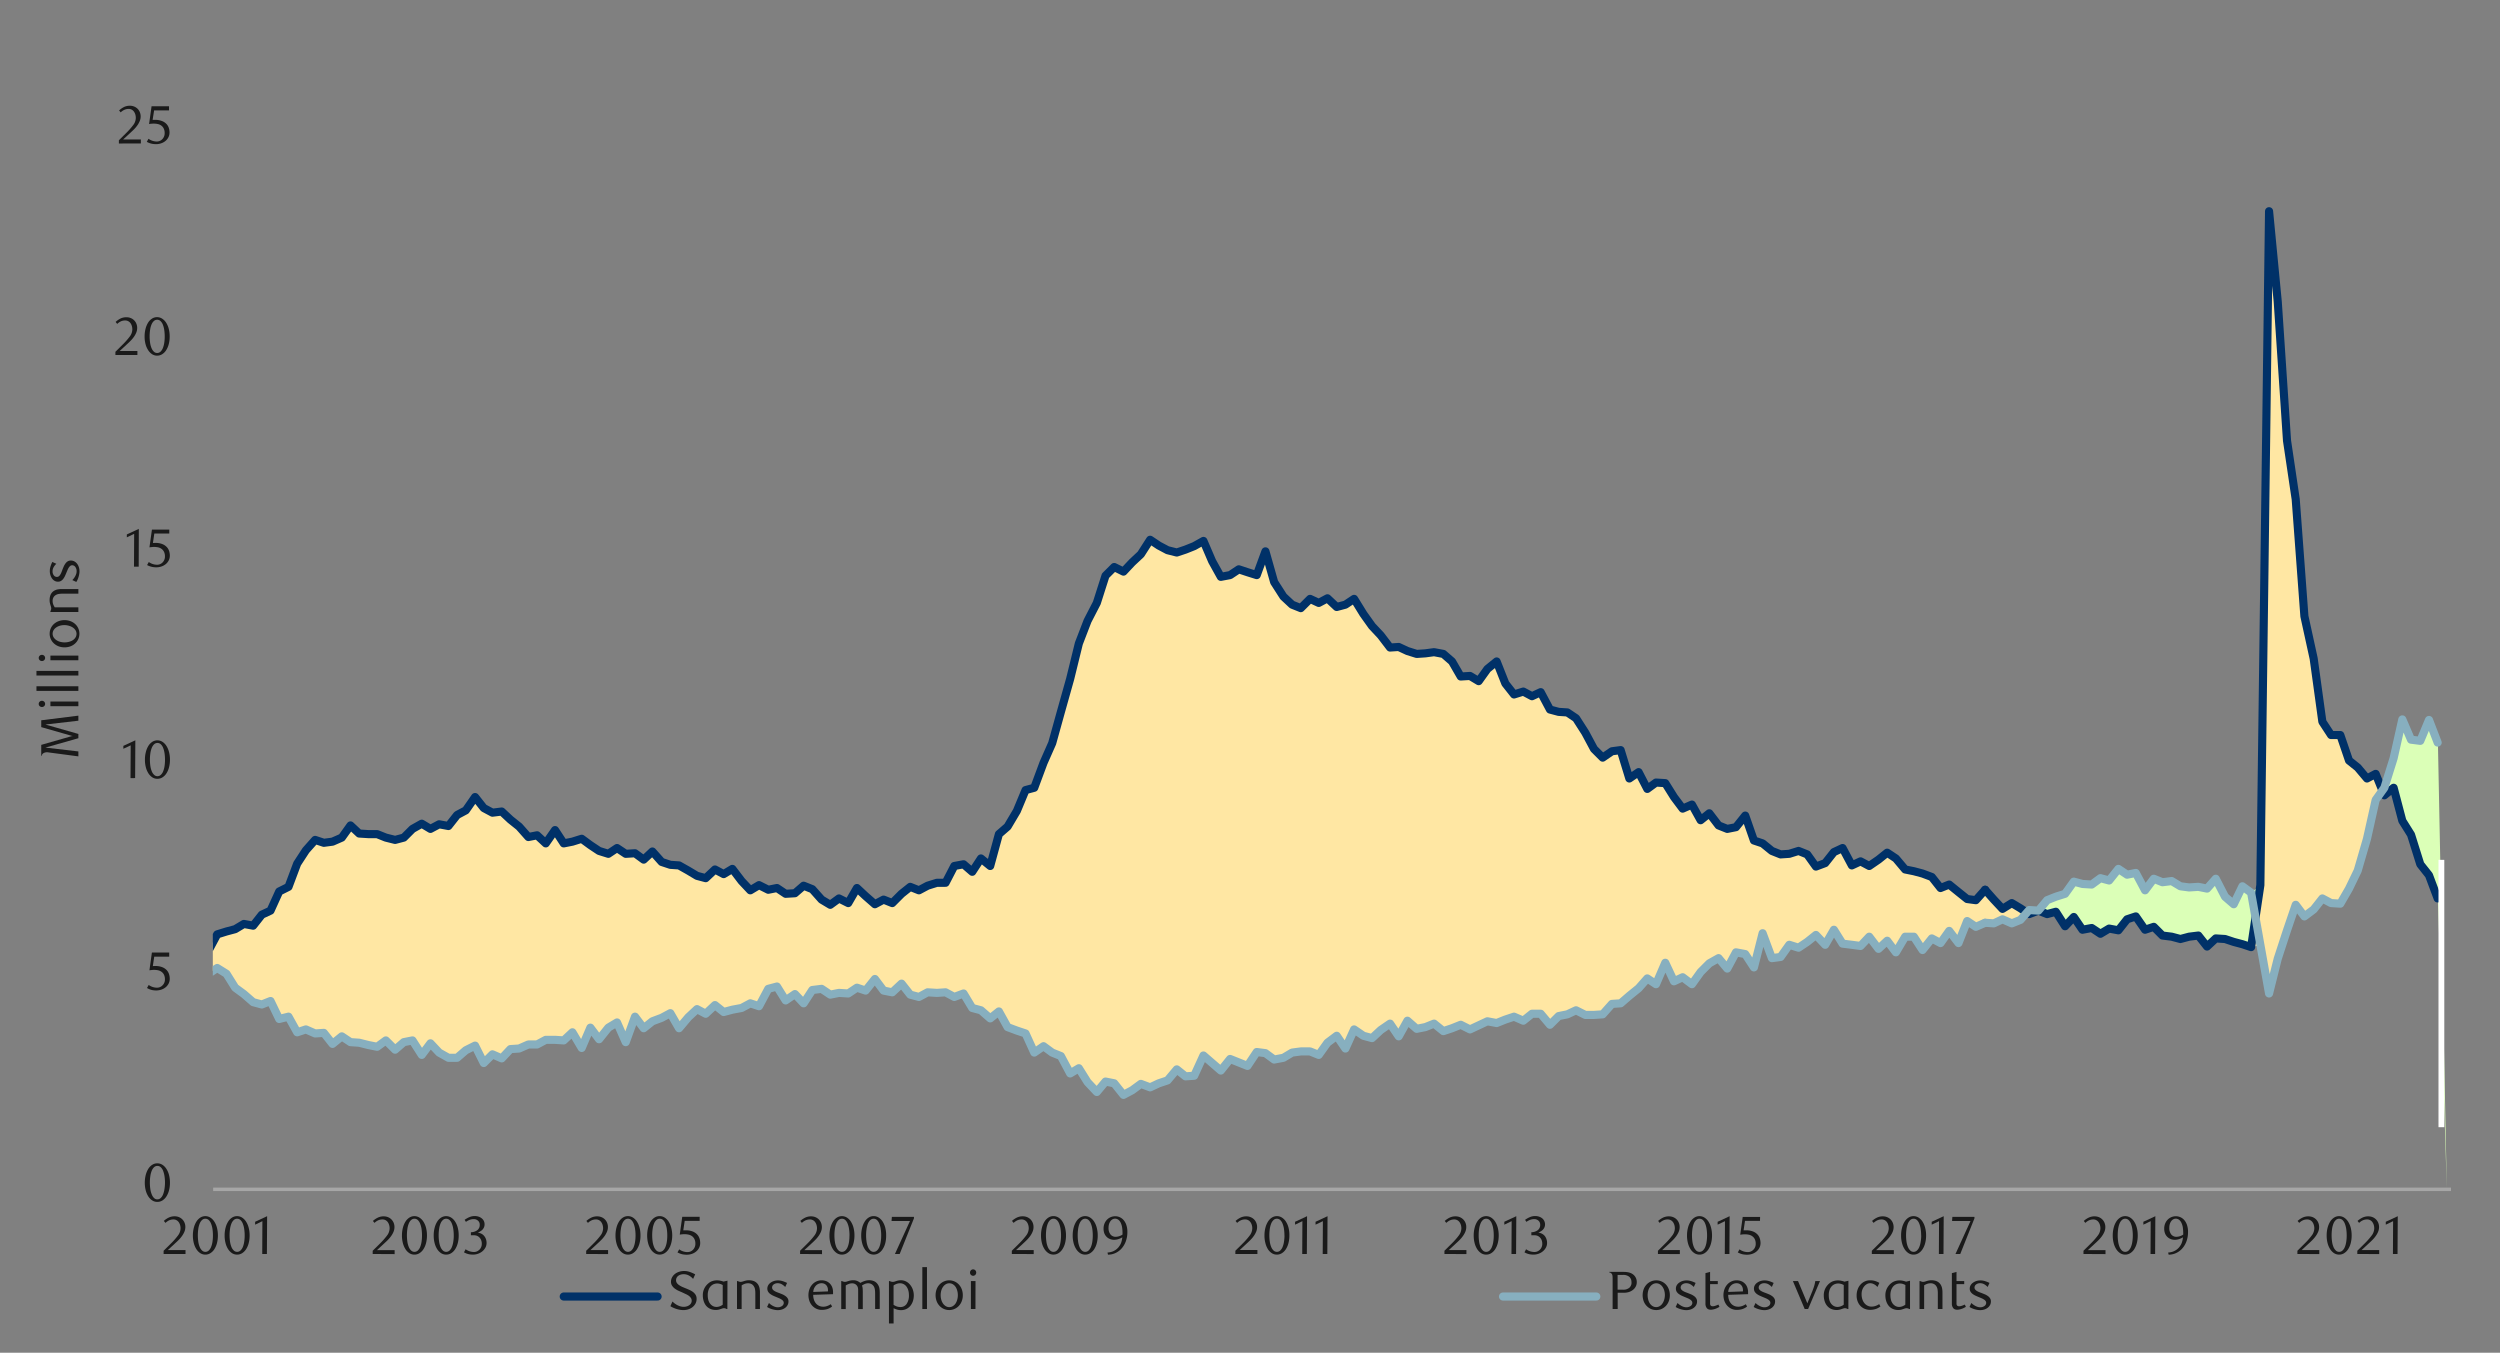 <svg id="Layer_1" data-name="Layer 1" xmlns="http://www.w3.org/2000/svg" xmlns:xlink="http://www.w3.org/1999/xlink" width="1460" height="790" viewBox="0 0 1460 790"><rect x="0" y="0" width="1460" height="790" fill="#808080" stroke="none"/><defs><style>.cls-1,.cls-5,.cls-6,.cls-7{fill:none;}.cls-2{clip-path:url(#clip-path);}.cls-3{fill:#ffe7a3;}.cls-3,.cls-4{fill-rule:evenodd;}.cls-4{fill:#dbffb7;}.cls-5{stroke:#a6a6a6;stroke-width:2.03px;}.cls-5,.cls-6,.cls-7{stroke-linejoin:round;}.cls-6{stroke:#003168;}.cls-6,.cls-7{stroke-linecap:round;stroke-width:4.74px;}.cls-7{stroke:#87afbf;}.cls-8{clip-path:url(#clip-path-5);}.cls-9{fill:#1a1a1a;}.cls-10{fill:#fff;}</style><clipPath id="clip-path"><rect class="cls-1" x="124.28" y="76.48" width="1309.16" height="620.03"/></clipPath><clipPath id="clip-path-5"><rect class="cls-1" x="18.9" y="61.08" width="1441.25" height="718.42"/></clipPath></defs><g class="cls-2"><polygon class="cls-3" points="121.73 555.26 126.92 545.64 132.1 544.01 137.29 542.74 142.48 539.52 147.67 540.62 152.85 534.25 158.04 531.83 163.23 520.46 168.42 518.01 173.61 504.36 178.8 496.72 183.99 490.43 189.18 492.32 194.37 491.5 199.55 489.3 204.71 482 209.9 486.93 215.09 487.1 220.28 487.16 225.47 489.3 230.66 490.6 235.85 489.22 241.04 483.94 246.22 480.98 251.41 483.94 256.6 481.55 261.79 482.28 266.98 475.99 272.17 473.17 277.36 465.53 282.55 471.82 287.74 474.66 292.92 474.04 298.08 478.73 303.27 482.56 308.46 488.96 313.65 487.66 318.84 492.68 324.03 484.68 329.22 492.6 334.41 491.56 339.6 489.72 344.78 493.45 349.97 497.06 355.16 498.61 360.35 495.31 365.54 498.49 370.73 498.44 375.92 502.13 381.11 497.31 386.29 503.29 391.45 504.89 396.64 505.43 401.83 508.56 407.02 511.46 412.21 512.99 417.4 507.86 422.59 510.31 427.78 507.52 432.96 514.62 438.15 519.92 443.34 516.96 448.53 519.73 453.72 518.54 458.91 522.01 464.1 521.48 469.29 517.19 474.48 519.25 479.66 525.28 484.85 528.24 490.01 524.66 495.2 527.4 500.39 518.66 505.58 523.31 510.77 528.16 515.96 525.23 521.15 527.29 526.34 522.04 531.52 517.84 536.71 519.84 541.9 517.3 547.09 515.67 552.28 515.58 557.47 505.57 562.66 504.58 567.85 509.24 573.03 501.2 578.22 505.77 583.38 487.04 588.57 482.59 593.76 473.65 598.95 461.27 604.14 459.89 609.33 445.56 614.52 434.08 619.71 415.61 624.89 396.55 630.08 375.8 635.27 362.74 640.46 352.19 645.65 336.23 650.84 331.1 656.03 333.72 661.22 328.45 666.4 323.63 671.59 315.17 676.78 318.44 681.94 321.43 687.13 322.72 692.32 321.06 697.51 318.86 702.7 315.81 707.89 327.57 713.08 336.85 718.26 335.92 723.45 332.54 728.64 334.26 733.83 335.81 739.02 321.85 744.21 339.95 749.4 348.24 754.59 353.01 759.77 355.07 764.96 349.63 770.15 352.13 775.31 349.48 780.5 354.42 785.69 353.07 790.88 349.85 796.07 358.59 801.26 365.81 806.45 370.97 811.63 378.28 816.82 377.88 822.01 380.36 827.2 382 832.39 381.66 837.58 380.87 842.77 381.77 847.96 386.34 853.14 395.14 858.33 394.92 863.52 397.85 868.71 390.6 873.87 386.34 879.06 399.2 884.25 405.66 889.44 403.91 894.63 406.53 899.82 404.14 905 414.4 910.19 415.78 915.38 416.01 920.57 419.31 925.76 427.94 930.95 437.41 936.14 442.4 941.33 438.77 946.51 438 951.7 454.75 956.89 450.86 962.08 460.73 967.24 457.07 972.43 457.29 977.62 465.61 982.81 472.35 988 469.87 993.19 479.09 998.38 474.95 1003.56 482 1008.75 484.08 1013.94 483.21 1019.13 476.19 1024.32 490.71 1029.51 492.68 1034.7 497 1039.88 499.09 1045.07 498.72 1050.26 496.8 1055.45 499.09 1060.64 506.02 1065.8 504.16 1070.99 497.76 1076.18 495.14 1081.37 505.4 1086.56 503.12 1091.74 505.68 1096.93 502.13 1102.12 497.96 1107.31 501.48 1112.5 507.86 1117.69 508.64 1122.88 510 1128.07 512.23 1133.26 518.57 1138.44 516.65 1143.63 521.02 1148.82 524.95 1154.01 525.82 1159.17 519.56 1164.36 525.45 1169.55 530.89 1174.74 527.46 1179.93 530.61 1185.12 533.97 1190.3 531.63 1195.49 533.88 1200.68 532.62 1205.87 541.05 1211.06 535.55 1216.25 542.99 1221.44 542.09 1226.63 545.3 1231.82 542.17 1237 543.39 1242.19 536.85 1247.38 535.29 1252.54 543.05 1257.73 541.24 1262.92 546.35 1268.11 547.08 1273.3 548.35 1278.49 546.97 1283.67 546.21 1288.86 552.95 1294.05 548.15 1299.24 548.52 1304.43 550.07 1309.62 551.26 1314.81 553.2 1320 516.94 1325.18 123.49 1330.37 176.22 1335.56 257.21 1340.75 291.53 1345.94 359.86 1351.1 384.76 1356.29 421.48 1361.48 429.4 1366.67 429.21 1371.86 444.18 1377.05 448.07 1382.23 454.56 1387.42 452.02 1392.61 464.29 1397.8 460.14 1402.99 479.46 1408.18 487.33 1413.37 504.87 1418.56 511.15 1423.74 524.55 1428.93 694.46 1423.74 524.55 1418.56 511.15 1413.37 504.87 1408.18 487.33 1402.99 479.46 1397.8 460.14 1392.61 464.29 1387.42 467.33 1382.23 489.69 1377.05 508.5 1371.86 519.05 1366.67 527.62 1361.48 527.29 1356.29 524.63 1351.1 531.12 1345.94 535.07 1340.75 528.5 1335.56 543.44 1330.37 559.88 1325.18 580.08 1320 551.93 1314.81 553.2 1309.62 551.26 1304.43 550.07 1299.24 548.52 1294.05 548.15 1288.86 552.95 1283.67 546.21 1278.49 546.97 1273.3 548.35 1268.11 547.08 1262.92 546.35 1257.73 541.24 1252.54 543.05 1247.38 535.29 1242.19 536.85 1237 543.39 1231.82 542.17 1226.63 545.3 1221.44 542.09 1216.25 542.99 1211.06 535.55 1205.87 541.05 1200.68 532.62 1195.49 533.88 1190.3 531.74 1185.12 533.97 1179.93 537.35 1174.74 539.24 1169.55 536.82 1164.36 539.33 1159.17 538.79 1154.01 541.19 1148.82 537.97 1143.63 550.92 1138.44 543.67 1133.26 550.83 1128.07 547.93 1122.88 554.95 1117.69 547.11 1112.5 546.94 1107.31 556.33 1102.12 549.48 1096.93 554.19 1091.74 547.17 1086.56 552.58 1081.37 551.74 1076.18 551.09 1070.99 543.02 1065.8 551.9 1060.64 545.93 1055.45 550.04 1050.26 553.43 1045.07 551.82 1039.88 558.87 1034.7 559.38 1029.51 544.83 1024.32 564.79 1019.13 557.01 1013.94 556.16 1008.75 565.72 1003.56 559.4 998.38 562.42 993.19 567.72 988 574.8 982.81 570.63 977.62 573.05 972.43 562.31 967.24 574.72 962.08 571.36 956.89 577.17 951.7 581.65 946.51 586.05 941.33 586.42 936.14 592.48 930.95 592.65 925.76 592.68 920.57 590.14 915.38 592.46 910.19 593.53 905 598.46 899.82 591.92 894.63 592.06 889.44 595.92 884.25 593.75 879.06 595.53 873.87 597.53 868.71 596.38 863.52 598.63 858.33 601.2 853.14 598.55 847.96 600.35 842.77 602.18 837.58 597.84 832.39 599.7 827.2 600.75 822.01 596.15 816.82 605.12 811.63 597.87 806.45 601.37 801.26 606.39 796.07 605.03 790.88 601.23 785.69 612.22 780.5 604.95 775.31 609.09 770.15 615.92 764.96 613.94 759.77 613.89 754.59 614.76 749.4 617.78 744.21 618.91 739.02 615.13 733.83 614.54 728.64 622.38 723.45 620.37 718.26 618.32 713.08 625.25 707.89 620.63 702.7 616.57 697.51 628.27 692.32 628.58 687.13 624.38 681.94 631 676.78 632.61 671.59 635.01 666.4 633.01 661.22 636.7 656.03 639.32 650.84 632.61 645.65 631.48 640.46 637.75 635.27 631.85 630.08 623.7 624.89 626.8 619.71 616.74 614.52 614.62 609.33 611.01 604.14 614.85 598.95 603.68 593.76 601.85 588.57 599.84 583.38 590.85 578.22 594.77 573.03 590.06 567.85 588.73 562.66 580.22 557.47 582.16 552.28 579.68 547.09 579.91 541.9 579.51 536.71 582.13 531.52 580.87 526.34 574.41 521.15 579.4 515.96 578.61 510.77 571.87 505.58 578.36 500.39 576.78 495.2 580.3 490.01 579.68 484.85 581.03 479.66 577.42 474.48 578.1 469.29 585.88 464.1 580.47 458.91 584.19 453.72 576.1 448.53 577.54 443.34 587.61 438.15 585.83 432.96 588.68 427.78 589.5 422.59 591.07 417.4 586.93 412.21 592.12 407.02 589.3 401.83 594.09 396.64 600.63 391.45 591.69 386.29 594.54 381.11 596.49 375.92 600.46 370.73 593.81 365.54 608.67 360.35 597.05 355.16 600.04 349.97 606.98 344.78 600.24 339.6 612 334.41 602.8 329.22 607.71 324.03 607.37 318.84 607.2 313.65 609.86 308.46 610.11 303.27 612.34 298.08 612.82 292.92 618.09 287.74 615.64 282.55 620.8 277.36 610.7 272.17 613.21 266.98 617.67 261.79 617.89 256.6 614.68 251.41 609.43 246.22 616.17 241.04 607.63 235.85 608.5 230.66 612.9 225.47 607.57 220.28 611.26 215.09 610.16 209.9 609.04 204.71 608.7 199.55 605.23 194.37 609.57 189.18 603.06 183.99 603.62 178.8 601.2 173.61 602.86 168.42 593.87 163.23 595.05 158.04 584.59 152.85 586.7 147.67 585.12 142.48 580.44 137.29 576.8 132.1 568.51 126.92 565.13 121.73 568.74 121.73 555.26"/></g><g class="cls-2"><polygon class="cls-4" points="121.73 555.26 126.92 545.64 132.1 544.01 137.29 542.74 142.48 539.52 147.67 540.62 152.85 534.25 158.04 531.83 163.23 520.46 168.42 518.01 173.61 504.36 178.8 496.72 183.99 490.43 189.18 492.32 194.37 491.5 199.55 489.3 204.71 482 209.9 486.93 215.09 487.1 220.28 487.16 225.47 489.3 230.66 490.6 235.85 489.22 241.04 483.94 246.22 480.98 251.41 483.94 256.6 481.55 261.79 482.28 266.98 475.99 272.17 473.17 277.36 465.53 282.55 471.82 287.74 474.66 292.92 474.04 298.08 478.73 303.27 482.56 308.46 488.96 313.65 487.66 318.84 492.68 324.03 484.68 329.22 492.6 334.41 491.56 339.6 489.72 344.78 493.45 349.97 497.06 355.16 498.61 360.35 495.31 365.54 498.49 370.73 498.44 375.92 502.13 381.11 497.31 386.29 503.29 391.45 504.89 396.64 505.43 401.83 508.56 407.02 511.46 412.21 512.99 417.4 507.86 422.59 510.31 427.78 507.52 432.96 514.62 438.15 519.92 443.34 516.96 448.53 519.73 453.72 518.54 458.91 522.01 464.1 521.48 469.29 517.19 474.48 519.25 479.66 525.28 484.85 528.24 490.01 524.66 495.2 527.4 500.39 518.66 505.58 523.31 510.77 528.16 515.96 525.23 521.15 527.29 526.34 522.04 531.52 517.84 536.71 519.84 541.9 517.3 547.09 515.67 552.28 515.58 557.47 505.57 562.66 504.58 567.85 509.24 573.03 501.2 578.22 505.77 583.38 487.04 588.57 482.59 593.76 473.65 598.95 461.27 604.14 459.89 609.33 445.56 614.52 434.08 619.71 415.61 624.89 396.55 630.08 375.8 635.27 362.74 640.46 352.19 645.65 336.23 650.84 331.1 656.03 333.72 661.22 328.45 666.4 323.63 671.59 315.17 676.78 318.44 681.94 321.43 687.13 322.72 692.32 321.06 697.51 318.86 702.7 315.81 707.89 327.57 713.08 336.85 718.26 335.92 723.45 332.54 728.64 334.26 733.83 335.81 739.02 321.85 744.21 339.95 749.4 348.24 754.59 353.01 759.77 355.07 764.96 349.63 770.15 352.13 775.31 349.48 780.5 354.42 785.69 353.07 790.88 349.85 796.07 358.59 801.26 365.81 806.45 370.97 811.63 378.28 816.82 377.88 822.01 380.36 827.2 382 832.39 381.66 837.58 380.87 842.77 381.77 847.96 386.34 853.14 395.14 858.33 394.92 863.52 397.85 868.71 390.6 873.87 386.34 879.06 399.2 884.25 405.66 889.44 403.91 894.63 406.53 899.82 404.14 905 414.4 910.19 415.78 915.38 416.01 920.57 419.31 925.76 427.94 930.95 437.41 936.14 442.4 941.33 438.77 946.51 438 951.7 454.75 956.89 450.86 962.08 460.73 967.24 457.07 972.43 457.29 977.62 465.61 982.81 472.35 988 469.87 993.19 479.09 998.38 474.95 1003.56 482 1008.75 484.08 1013.94 483.21 1019.13 476.19 1024.32 490.71 1029.51 492.68 1034.7 497 1039.88 499.09 1045.07 498.72 1050.26 496.8 1055.45 499.09 1060.64 506.02 1065.8 504.16 1070.99 497.76 1076.18 495.14 1081.37 505.4 1086.56 503.12 1091.74 505.68 1096.93 502.13 1102.12 497.96 1107.31 501.48 1112.5 507.86 1117.69 508.64 1122.88 510 1128.07 512.23 1133.26 518.57 1138.44 516.65 1143.63 521.02 1148.82 524.95 1154.01 525.82 1159.17 519.56 1164.36 525.45 1169.55 530.89 1174.74 527.46 1179.93 530.61 1185.12 531.37 1190.3 531.63 1195.49 525.62 1200.68 523.73 1205.87 521.84 1211.06 514.82 1216.25 516.34 1221.44 516.46 1226.63 512.82 1231.82 514.23 1237 507.32 1242.19 510.73 1247.38 509.69 1252.54 520.07 1257.73 513.3 1262.92 515.16 1268.11 514.62 1273.3 517.44 1278.49 518.12 1283.67 517.81 1288.86 519.05 1294.05 513.1 1299.24 523.62 1304.43 528.19 1309.62 517.7 1314.81 521.22 1320 516.94 1325.18 123.49 1330.37 176.22 1335.56 257.21 1340.75 291.53 1345.94 359.86 1351.1 384.76 1356.29 421.48 1361.48 429.4 1366.67 429.21 1371.86 444.18 1377.05 448.07 1382.23 454.56 1387.42 452.02 1392.61 460.17 1397.8 442.83 1402.99 420.27 1408.18 431.86 1413.37 432.5 1418.56 420.44 1423.74 433.49 1428.93 694.46 1423.74 524.55 1418.56 511.15 1413.37 504.87 1408.18 487.33 1402.99 479.46 1397.8 460.14 1392.61 464.29 1387.42 452.02 1382.23 454.56 1377.05 448.07 1371.86 444.18 1366.67 429.21 1361.48 429.4 1356.29 421.48 1351.1 384.76 1345.94 359.86 1340.75 291.53 1335.56 257.21 1330.37 176.22 1325.18 123.49 1320 516.94 1314.81 553.2 1309.62 551.26 1304.43 550.07 1299.24 548.52 1294.05 548.15 1288.86 552.95 1283.67 546.21 1278.49 546.97 1273.3 548.35 1268.11 547.08 1262.92 546.35 1257.73 541.24 1252.54 543.05 1247.38 535.29 1242.19 536.85 1237 543.39 1231.82 542.17 1226.63 545.3 1221.44 542.09 1216.25 542.99 1211.06 535.55 1205.87 541.05 1200.68 532.62 1195.49 533.88 1190.3 531.63 1185.12 533.97 1179.93 530.61 1174.74 527.46 1169.55 530.89 1164.36 525.45 1159.17 519.56 1154.01 525.82 1148.82 524.95 1143.63 521.02 1138.44 516.65 1133.26 518.57 1128.07 512.23 1122.88 510 1117.69 508.64 1112.5 507.86 1107.31 501.48 1102.12 497.96 1096.93 502.13 1091.74 505.68 1086.56 503.12 1081.37 505.4 1076.18 495.14 1070.99 497.76 1065.8 504.16 1060.64 506.02 1055.45 499.09 1050.26 496.8 1045.07 498.72 1039.88 499.09 1034.7 497 1029.51 492.68 1024.32 490.71 1019.13 476.19 1013.94 483.21 1008.75 484.08 1003.56 482 998.38 474.95 993.19 479.09 988 469.87 982.81 472.35 977.62 465.61 972.43 457.29 967.24 457.07 962.08 460.73 956.89 450.86 951.7 454.75 946.51 438 941.33 438.77 936.14 442.4 930.95 437.41 925.76 427.94 920.57 419.31 915.38 416.01 910.19 415.78 905 414.4 899.82 404.14 894.63 406.53 889.44 403.91 884.25 405.66 879.06 399.2 873.87 386.34 868.71 390.6 863.52 397.85 858.33 394.92 853.14 395.14 847.96 386.34 842.77 381.77 837.58 380.87 832.39 381.66 827.2 382 822.01 380.36 816.82 377.88 811.63 378.28 806.45 370.97 801.26 365.81 796.07 358.59 790.88 349.85 785.69 353.07 780.5 354.42 775.31 349.48 770.15 352.13 764.96 349.63 759.77 355.07 754.59 353.01 749.4 348.24 744.21 339.95 739.02 321.85 733.83 335.81 728.64 334.26 723.45 332.54 718.26 335.92 713.08 336.85 707.89 327.57 702.7 315.81 697.51 318.86 692.32 321.06 687.13 322.72 681.94 321.43 676.78 318.44 671.59 315.17 666.4 323.63 661.22 328.45 656.03 333.72 650.84 331.1 645.65 336.23 640.46 352.19 635.27 362.74 630.08 375.8 624.89 396.55 619.71 415.61 614.52 434.08 609.33 445.56 604.14 459.89 598.95 461.27 593.76 473.65 588.57 482.59 583.38 487.04 578.22 505.77 573.03 501.2 567.85 509.24 562.66 504.58 557.47 505.57 552.28 515.58 547.09 515.67 541.9 517.3 536.71 519.84 531.52 517.84 526.34 522.04 521.15 527.29 515.96 525.23 510.77 528.16 505.58 523.31 500.39 518.66 495.2 527.4 490.01 524.66 484.85 528.24 479.66 525.28 474.48 519.25 469.29 517.19 464.1 521.48 458.91 522.01 453.72 518.54 448.53 519.73 443.34 516.96 438.15 519.92 432.96 514.62 427.78 507.52 422.59 510.31 417.4 507.86 412.21 512.99 407.02 511.46 401.83 508.56 396.64 505.43 391.45 504.89 386.29 503.29 381.11 497.31 375.92 502.13 370.73 498.44 365.54 498.49 360.35 495.31 355.16 498.61 349.97 497.06 344.78 493.45 339.6 489.72 334.41 491.56 329.22 492.6 324.03 484.68 318.84 492.68 313.65 487.66 308.46 488.96 303.27 482.56 298.08 478.73 292.92 474.04 287.74 474.66 282.55 471.82 277.36 465.53 272.17 473.17 266.98 475.99 261.79 482.28 256.6 481.55 251.41 483.94 246.22 480.98 241.04 483.94 235.85 489.22 230.66 490.6 225.47 489.3 220.28 487.16 215.09 487.1 209.9 486.93 204.71 482 199.55 489.3 194.37 491.5 189.18 492.32 183.99 490.43 178.8 496.72 173.61 504.36 168.42 518.01 163.23 520.46 158.04 531.83 152.85 534.25 147.67 540.62 142.48 539.52 137.29 542.74 132.1 544.01 126.92 545.64 121.73 555.26"/></g><line class="cls-5" x1="124.49" y1="694.57" x2="1431.39" y2="694.57"/><g class="cls-2"><polyline class="cls-6" points="121.78 555.15 126.85 545.67 132.27 543.98 137.34 542.63 142.42 539.58 147.84 540.6 152.91 534.17 157.99 531.8 163.06 520.63 168.48 517.92 173.55 504.39 178.63 496.6 184.04 490.51 189.12 492.2 194.2 491.53 199.61 489.16 204.69 482.05 209.76 486.79 215.18 487.13 220.25 487.13 225.33 489.16 230.74 490.51 235.82 489.16 240.9 484.08 246.31 481.04 251.38 484.08 256.46 481.38 261.88 482.39 266.95 475.96 272.03 473.25 277.44 465.47 282.52 471.9 287.59 474.61 293.01 473.93 298.08 478.67 303.16 482.73 308.57 488.82 313.65 487.81 318.73 492.54 324.14 484.76 329.22 492.54 334.29 491.53 339.71 489.84 344.78 493.56 349.86 496.94 355.27 498.63 360.35 495.25 365.43 498.63 370.84 498.3 375.92 502.02 380.99 497.28 386.41 503.37 391.48 505.06 396.56 505.4 401.97 508.45 407.05 511.49 412.13 512.85 417.54 507.77 422.62 510.48 427.69 507.43 433.11 514.54 438.18 519.95 443.26 516.91 448.67 519.62 453.75 518.6 458.82 521.98 464.24 521.65 469.31 517.25 474.39 519.28 479.81 525.37 484.88 528.41 489.96 524.69 495.37 527.4 500.45 518.6 505.52 523.34 510.94 528.08 516.01 525.37 521.09 527.4 526.5 521.98 531.58 517.92 536.66 519.95 541.73 517.25 547.15 515.55 552.22 515.55 557.3 505.74 562.71 504.73 567.79 509.13 572.87 501.34 578.28 505.74 583.36 487.13 588.43 482.73 593.85 473.59 598.92 461.41 604 460.06 609.41 445.51 614.49 434 619.56 415.73 624.98 396.44 630.05 375.8 635.13 362.6 640.54 352.11 645.62 336.2 650.7 331.13 656.11 333.83 661.19 328.42 666.26 323.68 671.68 315.22 676.75 318.61 681.83 321.31 687.24 322.67 692.32 320.97 697.4 318.94 702.81 315.9 707.89 327.74 712.96 336.88 718.38 335.86 723.45 332.48 728.53 334.17 733.94 335.86 739.02 321.99 744.1 339.93 749.51 348.38 754.59 353.12 759.66 355.15 765.08 349.74 770.15 352.11 775.23 349.4 780.64 354.48 785.72 353.12 790.79 349.74 796.21 358.54 801.28 365.64 806.36 371.06 811.78 378.16 816.85 377.83 821.93 380.19 827.34 381.89 832.42 381.55 837.49 380.87 842.91 381.89 847.98 386.29 853.06 395.08 858.48 394.75 863.55 397.79 868.63 390.69 874.04 386.29 879.12 399.14 884.19 405.57 889.61 403.88 894.68 406.59 899.76 404.22 905.17 414.37 910.25 415.73 915.33 416.06 920.4 419.45 925.82 427.91 930.89 437.38 935.97 442.46 941.38 438.74 946.46 438.06 951.53 454.64 956.95 450.92 962.02 460.73 967.1 457.01 972.52 457.35 977.59 465.47 982.67 472.24 988.08 469.87 993.16 479.01 998.23 474.95 1003.65 482.05 1008.72 484.08 1013.8 483.07 1019.22 476.3 1024.29 490.85 1029.37 492.54 1034.78 496.94 1039.86 498.97 1044.93 498.63 1050.35 496.94 1055.42 498.97 1060.5 506.08 1065.91 504.05 1070.99 497.62 1076.07 495.25 1081.48 505.4 1086.56 503.03 1091.63 505.74 1097.05 502.02 1102.12 497.96 1107.2 501.34 1112.61 507.77 1117.69 508.79 1122.77 510.14 1128.18 512.17 1133.26 518.6 1138.33 516.57 1143.75 520.97 1148.82 525.03 1153.9 525.71 1159.31 519.62"/></g><polyline class="cls-6" points="1159.31 519.62 1164.39 525.37 1169.46 530.78 1174.88 527.4 1179.95 530.44 1185.03 533.83 1190.44 531.8 1195.52 533.83 1200.6 532.47 1206.01 540.93 1211.09 535.52 1216.16 542.97 1221.58 541.95 1226.65 545.33 1231.73 542.29 1237.14 543.3 1242.22 536.87 1247.3 535.18 1252.71 542.97 1257.79 541.27 1262.86 546.35 1268.28 547.03 1273.35 548.38 1278.43 547.03 1283.84 546.35 1288.92 552.78 1294 548.04 1299.41 548.38 1304.49 550.07 1309.56 551.42 1314.64 553.12 1320.05 516.91 1325.13 123.35 1330.2 176.14 1335.62 257.36 1340.69 291.53 1345.77 359.89 1351.18 384.59 1356.26 421.48 1361.34 429.26 1366.75 429.26 1371.83 444.15 1376.9 448.21 1382.32 454.64 1387.39 451.94 1392.47 464.46 1397.88 460.06 1402.96 479.35 1408.04 487.47 1413.45 504.73 1418.53 511.15 1423.6 524.69"/><g class="cls-2"><polyline class="cls-7" points="121.78 568.68 126.85 565.3 132.27 568.68 137.34 576.8 142.42 580.53 147.84 585.26 152.91 586.62 157.99 584.59 163.06 595.08 168.48 593.73 173.55 602.86 178.63 601.17 184.04 603.54 189.12 603.2 194.2 609.63 199.61 605.23 204.69 608.61 209.76 608.95 215.18 610.31 220.25 611.32 225.33 607.6 230.74 613.01 235.82 608.61 240.9 607.6 246.31 616.06 251.38 609.29 256.46 614.71 261.88 617.75 266.95 617.75 272.03 613.35 277.44 610.64 282.52 620.8 287.59 615.72 293.01 618.09 298.08 612.67 303.16 612.34 308.57 609.97 313.65 609.97 318.73 607.26 324.14 607.26 329.22 607.6 334.29 602.86 339.71 612 344.78 600.15 349.86 606.92 355.27 600.15 360.35 597.11 365.43 608.61 370.84 593.73 375.92 600.49 380.99 596.43 386.41 594.4 391.48 591.69 396.56 600.49 401.97 594.06 407.05 589.33 412.13 592.03 417.54 586.96 422.62 591.02 427.69 589.66 433.11 588.65 438.18 585.94 443.26 587.63 448.67 577.48 453.75 576.13 458.82 584.25 464.24 580.53 469.31 585.94 474.39 578.16 479.81 577.48 484.88 580.87 489.96 579.85 495.37 580.19 500.45 576.8 505.52 578.5 510.94 571.73 516.01 578.5 521.09 579.51 526.5 574.44 531.58 580.87 536.66 582.22 541.73 579.51 547.15 579.85 552.22 579.51 557.3 582.22 562.71 580.19 567.79 588.65 572.87 590 578.28 594.74 583.36 590.68 588.43 599.82 593.85 601.85 598.92 603.54 604 614.71 609.41 610.98 614.49 614.71 619.56 616.74 624.98 626.89 630.05 623.84 635.13 631.96 640.54 637.72 645.62 631.63 650.7 632.64 656.11 639.41 661.19 636.7 666.26 632.98 671.68 635.01 676.75 632.64 681.83 630.95 687.24 624.52 692.32 628.58 697.4 628.24 702.81 616.4 707.89 620.8 712.96 625.2 718.38 618.43 723.45 620.46 728.53 622.49 733.94 614.37 739.02 615.04 744.1 618.77 749.51 617.75 754.59 614.71 759.66 614.03 765.08 614.03 770.15 616.06 775.23 608.95 780.64 604.89 785.72 612.34 790.79 601.17 796.21 604.89 801.28 606.25 806.36 601.51 811.78 597.79 816.85 605.23 821.93 596.09 827.34 600.83 832.42 599.82 837.49 597.79 842.91 602.18 847.98 600.49 853.06 598.46 858.48 601.17 863.55 598.8 868.63 596.43 874.04 597.45 879.12 595.42 884.19 593.73 889.61 596.09 894.68 592.03 899.76 592.03 905.17 598.46 910.25 593.39 915.33 592.37 920.4 590 925.82 592.71 930.89 592.71 935.97 592.37 941.38 586.28 946.46 585.94 951.53 581.54 956.95 577.14 962.02 571.39 967.1 574.77 972.52 562.25 977.59 573.08 982.67 570.71 988.08 574.77 993.16 567.67 998.23 562.59 1003.65 559.55 1008.72 565.64 1013.8 556.16 1019.22 557.18 1024.29 564.96 1029.37 545 1034.78 559.55 1039.86 558.87 1044.93 551.76 1050.35 553.46 1055.42 550.07 1060.5 546.01 1065.91 551.76 1070.99 542.97 1076.07 551.09 1081.48 551.76 1086.56 552.44 1091.63 547.03 1097.05 554.13 1102.12 549.39 1107.2 556.16 1112.61 547.03 1117.69 547.03 1122.77 554.81 1128.18 548.04 1133.26 550.75 1138.33 543.64 1143.75 550.75 1148.82 537.89 1153.9 541.27 1159.31 538.9"/></g><polyline class="cls-7" points="1159.31 538.9 1164.39 539.24 1169.46 536.87 1174.88 539.24 1179.95 537.21 1185.03 531.46 1190.44 531.8 1195.52 525.71 1200.6 523.68 1206.01 521.98 1211.09 514.88 1216.16 516.23 1221.58 516.57 1226.65 512.85 1231.73 514.2 1237.14 507.43 1242.22 510.82 1247.3 509.8 1252.71 519.95 1257.79 513.19 1262.86 515.22 1268.28 514.54 1273.35 517.59 1278.43 518.26 1283.84 517.92 1288.92 518.94 1294 513.19 1299.41 523.68 1304.49 528.08 1309.56 517.59 1314.64 521.31 1320.05 551.76 1325.13 580.19 1330.2 559.88 1335.62 543.3 1340.69 528.41 1345.77 535.18 1351.18 531.12 1356.26 524.69 1361.34 527.4 1366.75 527.74 1371.83 518.94 1376.9 508.45 1382.32 489.84 1387.39 467.16 1392.47 460.06 1397.88 442.8 1402.96 420.13 1408.04 431.97 1413.45 432.65 1418.53 420.46 1423.6 433.66"/><g class="cls-8"><path class="cls-9" d="M99.25,690.7a17.63,17.63,0,0,1-.55,4.51,12,12,0,0,1-1.55,3.56,7.54,7.54,0,0,1-2.32,2.32,5.54,5.54,0,0,1-3,.82,5.27,5.27,0,0,1-2.89-.84,7.71,7.71,0,0,1-2.3-2.32,12.21,12.21,0,0,1-1.53-3.54,17.51,17.51,0,0,1-.55-4.48,18.13,18.13,0,0,1,.55-4.55,12.88,12.88,0,0,1,1.51-3.6,7.39,7.39,0,0,1,2.3-2.35,5.36,5.36,0,0,1,2.91-.84,5.47,5.47,0,0,1,3,.84,7.66,7.66,0,0,1,2.32,2.35,12.13,12.13,0,0,1,1.55,3.59A17.85,17.85,0,0,1,99.25,690.7Zm-2.9,0a24.7,24.7,0,0,0-.29-3.88,14.33,14.33,0,0,0-.83-3.13,5.63,5.63,0,0,0-1.38-2.06,2.86,2.86,0,0,0-3.84,0,5.68,5.68,0,0,0-1.38,2.05,13.8,13.8,0,0,0-.83,3.09,26.75,26.75,0,0,0,0,7.72,13,13,0,0,0,.85,3.1A5.91,5.91,0,0,0,90,699.69a2.75,2.75,0,0,0,1.89.74,2.81,2.81,0,0,0,1.91-.74,5.65,5.65,0,0,0,1.39-2.05,14,14,0,0,0,.83-3.08A24,24,0,0,0,96.35,690.75Z"/></g><g class="cls-8"><path class="cls-9" d="M98.82,558.69H90.07l-.82,5.51.7-.05h.69a10.85,10.85,0,0,1,4.14.69,7.18,7.18,0,0,1,2.61,1.76A6.24,6.24,0,0,1,98.74,569a8.8,8.8,0,0,1,.39,2.53,6.22,6.22,0,0,1-.64,2.85,6.78,6.78,0,0,1-1.73,2.17,8,8,0,0,1-2.52,1.39,9.39,9.39,0,0,1-3,.49,12.4,12.4,0,0,1-2.57-.27A10.87,10.87,0,0,1,85.85,577l1-1.79a8.28,8.28,0,0,0,4.88,1.6,4.38,4.38,0,0,0,1.68-.34,4.61,4.61,0,0,0,1.48-1,4.74,4.74,0,0,0,1.43-3.46,6.15,6.15,0,0,0-.56-2.79,4.74,4.74,0,0,0-1.47-1.71,5.49,5.49,0,0,0-2-.87,11.91,11.91,0,0,0-2.28-.23,11.48,11.48,0,0,0-1.44.08c-.47.05-.9.11-1.3.17l1.44-10.39H98.82Z"/></g><g class="cls-8"><path class="cls-9" d="M76.22,454.44l.1-19.16-4.28,2v-1.7l7-3.24-.12,22.06Z"/><path class="cls-9" d="M99.26,443.63a17.26,17.26,0,0,1-.55,4.51,12.13,12.13,0,0,1-1.54,3.55A7.51,7.51,0,0,1,94.85,454a5.48,5.48,0,0,1-2.94.82A5.34,5.34,0,0,1,89,454a7.68,7.68,0,0,1-2.29-2.32,11.87,11.87,0,0,1-1.52-3.53,17.13,17.13,0,0,1-.55-4.48,17.52,17.52,0,0,1,.55-4.53,12.58,12.58,0,0,1,1.5-3.6,7.35,7.35,0,0,1,2.3-2.34,5.33,5.33,0,0,1,2.9-.84,5.41,5.41,0,0,1,2.94.84,7.62,7.62,0,0,1,2.32,2.34,12.32,12.32,0,0,1,1.54,3.58A17.39,17.39,0,0,1,99.26,443.63Zm-2.9.05a24.7,24.7,0,0,0-.28-3.87,14.24,14.24,0,0,0-.83-3.12,5.75,5.75,0,0,0-1.37-2.06,2.8,2.8,0,0,0-1.92-.74,2.77,2.77,0,0,0-1.92.74,5.66,5.66,0,0,0-1.37,2.05,13.31,13.31,0,0,0-.84,3.08,26.68,26.68,0,0,0,0,7.71,13.25,13.25,0,0,0,.85,3.09,5.77,5.77,0,0,0,1.39,2,2.68,2.68,0,0,0,1.89.74,2.74,2.74,0,0,0,1.9-.74,5.52,5.52,0,0,0,1.39-2,13.91,13.91,0,0,0,.83-3.07A24,24,0,0,0,96.36,443.68Z"/></g><g class="cls-8"><path class="cls-9" d="M78.25,330.93l.1-19.17-4.28,2.05v-1.7l7-3.24L81,330.93Z"/><path class="cls-9" d="M98.87,311.6H90.12l-.82,5.51.69-.05h.69a10.78,10.78,0,0,1,4.14.69,7.18,7.18,0,0,1,2.61,1.76,6.4,6.4,0,0,1,1.36,2.38,8.8,8.8,0,0,1,.39,2.53,6.22,6.22,0,0,1-.64,2.85,6.78,6.78,0,0,1-1.73,2.17,8.12,8.12,0,0,1-2.52,1.39,9.45,9.45,0,0,1-3,.49,12.3,12.3,0,0,1-2.56-.27A10.87,10.87,0,0,1,85.9,330l1-1.79a8.25,8.25,0,0,0,4.87,1.6,4.4,4.4,0,0,0,1.69-.34,4.72,4.72,0,0,0,1.48-1,5,5,0,0,0,1-1.51,4.78,4.78,0,0,0,.39-1.95,6,6,0,0,0-.57-2.79,4.72,4.72,0,0,0-1.46-1.71,5.46,5.46,0,0,0-2-.87,11.76,11.76,0,0,0-2.28-.23,11.32,11.32,0,0,0-1.43.08c-.47.05-.91.11-1.31.17l1.45-10.39H98.87Z"/></g><g class="cls-8"><path class="cls-9" d="M67.4,207.33v-1.89l4.15-4.12a41.18,41.18,0,0,0,4.17-4.71,7.11,7.11,0,0,0,1.56-4.2,6.94,6.94,0,0,0-.3-2.09,5.55,5.55,0,0,0-.83-1.67,3.84,3.84,0,0,0-1.31-1.1,3.7,3.7,0,0,0-1.75-.4,6,6,0,0,0-2.55.55,8,8,0,0,0-2.1,1.47L67.52,188a12.62,12.62,0,0,1,3-2.05,7.82,7.82,0,0,1,3.34-.68,6.47,6.47,0,0,1,2.42.45A5.92,5.92,0,0,1,79.62,189a6.31,6.31,0,0,1,.49,2.53,7,7,0,0,1-.55,2.75,13,13,0,0,1-1.35,2.43,17.58,17.58,0,0,1-1.7,2.06q-.9.93-1.62,1.59l-5,4.62H80.24v2.33Z"/><path class="cls-9" d="M99.09,196.52a17.18,17.18,0,0,1-.55,4.5A12.13,12.13,0,0,1,97,204.57a7.4,7.4,0,0,1-2.32,2.31,5.48,5.48,0,0,1-2.94.82,5.34,5.34,0,0,1-2.89-.83,7.68,7.68,0,0,1-2.29-2.32A11.87,11.87,0,0,1,85,201a17,17,0,0,1-.55-4.47A17.6,17.6,0,0,1,85,192a12.68,12.68,0,0,1,1.5-3.59,7.39,7.39,0,0,1,2.3-2.35,5.33,5.33,0,0,1,2.9-.84,5.41,5.41,0,0,1,2.94.84A7.66,7.66,0,0,1,97,188.42,12.26,12.26,0,0,1,98.54,192,17.47,17.47,0,0,1,99.09,196.52Zm-2.9,0a24.8,24.8,0,0,0-.28-3.87,14.14,14.14,0,0,0-.83-3.11,5.75,5.75,0,0,0-1.37-2.06,2.76,2.76,0,0,0-1.92-.74,2.72,2.72,0,0,0-1.92.74,5.62,5.62,0,0,0-1.37,2,12.85,12.85,0,0,0-.83,3.08,25.83,25.83,0,0,0,0,7.72,12.37,12.37,0,0,0,.85,3.08,5.76,5.76,0,0,0,1.38,2.05,2.74,2.74,0,0,0,1.89.73,2.78,2.78,0,0,0,1.9-.73,5.65,5.65,0,0,0,1.39-2.05,13.76,13.76,0,0,0,.83-3.07A23.84,23.84,0,0,0,96.19,196.56Z"/></g><g class="cls-8"><path class="cls-9" d="M69.43,83.81V81.92l4.15-4.12a41.17,41.17,0,0,0,4.17-4.7,7.11,7.11,0,0,0,1.56-4.2,7,7,0,0,0-.3-2.1,5.67,5.67,0,0,0-.83-1.67A3.86,3.86,0,0,0,76.87,64a3.78,3.78,0,0,0-1.74-.39,5.81,5.81,0,0,0-2.55.55,8,8,0,0,0-2.11,1.46l-.91-1.13a12.3,12.3,0,0,1,3-2.06,7.89,7.89,0,0,1,3.33-.68,6.37,6.37,0,0,1,2.43.46,6,6,0,0,1,2,1.29,6.13,6.13,0,0,1,1.34,2A6.45,6.45,0,0,1,82.14,68a6.88,6.88,0,0,1-.55,2.74,12.57,12.57,0,0,1-1.35,2.44,18.45,18.45,0,0,1-1.7,2.06c-.6.62-1.14,1.15-1.62,1.58l-5,4.62H82.27v2.33Z"/><path class="cls-9" d="M98.7,64.49H90L89.13,70l.69,0,.7,0a10.75,10.75,0,0,1,4.13.7,7.22,7.22,0,0,1,2.62,1.76,6.13,6.13,0,0,1,1.35,2.37A8.92,8.92,0,0,1,99,77.3a6.22,6.22,0,0,1-.64,2.85,6.78,6.78,0,0,1-1.73,2.17,7.9,7.9,0,0,1-2.52,1.38,9.18,9.18,0,0,1-3,.49,12.3,12.3,0,0,1-2.56-.27,11.17,11.17,0,0,1-2.82-1.08l1-1.8a8.26,8.26,0,0,0,4.87,1.61,4.41,4.41,0,0,0,1.69-.35,4.69,4.69,0,0,0,1.48-1,5.08,5.08,0,0,0,1-1.51,4.8,4.8,0,0,0,.39-2,6,6,0,0,0-.57-2.78,4.66,4.66,0,0,0-1.46-1.72,5.45,5.45,0,0,0-2.05-.86,11,11,0,0,0-2.28-.24,13.55,13.55,0,0,0-1.43.08c-.47,0-.91.11-1.31.17l1.45-10.38H98.7Z"/></g><g class="cls-8"><path class="cls-9" d="M95.55,732.33v-1.89l4.16-4.12a41.18,41.18,0,0,0,4.17-4.71,7.11,7.11,0,0,0,1.56-4.2,6.94,6.94,0,0,0-.3-2.09,5.35,5.35,0,0,0-.84-1.67,3.7,3.7,0,0,0-3-1.5,6,6,0,0,0-2.55.55,7.85,7.85,0,0,0-2.11,1.47L95.68,713a12.42,12.42,0,0,1,3-2,7.82,7.82,0,0,1,3.34-.68,6.47,6.47,0,0,1,2.42.45,6,6,0,0,1,3.32,3.27,6.31,6.31,0,0,1,.49,2.53,7.14,7.14,0,0,1-.55,2.75,12.53,12.53,0,0,1-1.36,2.43,17.52,17.52,0,0,1-1.69,2.06c-.6.62-1.14,1.15-1.63,1.59l-5,4.62h10.32v2.33Z"/><path class="cls-9" d="M127.25,721.52a17.61,17.61,0,0,1-.55,4.5,12.13,12.13,0,0,1-1.54,3.55,7.43,7.43,0,0,1-2.33,2.31,5.47,5.47,0,0,1-2.93.82,5.34,5.34,0,0,1-2.89-.83,7.57,7.57,0,0,1-2.29-2.32,12.14,12.14,0,0,1-1.53-3.53,17.43,17.43,0,0,1-.55-4.47,18,18,0,0,1,.55-4.54,12.68,12.68,0,0,1,1.51-3.59,7.36,7.36,0,0,1,2.29-2.35,5.5,5.5,0,0,1,5.84,0,7.68,7.68,0,0,1,2.33,2.35A12.26,12.26,0,0,1,126.7,717,17.91,17.91,0,0,1,127.25,721.52Zm-2.9,0a24.8,24.8,0,0,0-.28-3.87,13.59,13.59,0,0,0-.84-3.11,5.63,5.63,0,0,0-1.37-2.07,2.76,2.76,0,0,0-1.92-.73,2.79,2.79,0,0,0-1.92.73,5.73,5.73,0,0,0-1.36,2,13.31,13.31,0,0,0-.84,3.08,26.75,26.75,0,0,0,0,7.72,12.82,12.82,0,0,0,.85,3.08,5.91,5.91,0,0,0,1.39,2,2.71,2.71,0,0,0,1.88.73,2.8,2.8,0,0,0,1.91-.73,5.64,5.64,0,0,0,1.38-2,13.22,13.22,0,0,0,.84-3.07A23.84,23.84,0,0,0,124.35,721.56Z"/><path class="cls-9" d="M145.78,721.52a17.18,17.18,0,0,1-.55,4.5,11.87,11.87,0,0,1-1.54,3.55,7.4,7.4,0,0,1-2.32,2.31,5.48,5.48,0,0,1-2.94.82,5.37,5.37,0,0,1-2.89-.83,7.8,7.8,0,0,1-2.29-2.32,11.87,11.87,0,0,1-1.52-3.53,17,17,0,0,1-.55-4.47,17.6,17.6,0,0,1,.55-4.54,12.4,12.4,0,0,1,1.51-3.59,7.26,7.26,0,0,1,2.29-2.35,5.35,5.35,0,0,1,2.9-.84,5.41,5.41,0,0,1,2.94.84,7.66,7.66,0,0,1,2.32,2.35,12,12,0,0,1,1.54,3.57A17.47,17.47,0,0,1,145.78,721.52Zm-2.89,0a24.75,24.75,0,0,0-.29-3.87,13.61,13.61,0,0,0-.83-3.11,5.75,5.75,0,0,0-1.37-2.07,2.89,2.89,0,0,0-3.84,0,5.88,5.88,0,0,0-1.37,2,13.33,13.33,0,0,0-.83,3.08,25.83,25.83,0,0,0,0,7.72,12.82,12.82,0,0,0,.85,3.08,6,6,0,0,0,1.38,2,2.82,2.82,0,0,0,3.79,0,5.65,5.65,0,0,0,1.39-2,13.24,13.24,0,0,0,.83-3.07A23.79,23.79,0,0,0,142.89,721.56Z"/><path class="cls-9" d="M153.15,732.33l.09-19.17L149,715.21v-1.7l7-3.25-.13,22.07Z"/></g><g class="cls-8"><path class="cls-9" d="M217.65,732.33v-1.89l4.16-4.12a41.18,41.18,0,0,0,4.17-4.71,7.11,7.11,0,0,0,1.56-4.2,6.94,6.94,0,0,0-.3-2.09,5.35,5.35,0,0,0-.84-1.67,3.7,3.7,0,0,0-3.05-1.5,6,6,0,0,0-2.55.55,7.85,7.85,0,0,0-2.11,1.47l-.91-1.14a12.42,12.42,0,0,1,3-2,7.82,7.82,0,0,1,3.34-.68,6.51,6.51,0,0,1,2.42.45,6.06,6.06,0,0,1,2,1.29,6.19,6.19,0,0,1,1.34,2,6.31,6.31,0,0,1,.49,2.53,7.14,7.14,0,0,1-.55,2.75,12.53,12.53,0,0,1-1.36,2.43,16.64,16.64,0,0,1-1.7,2.06q-.88.93-1.62,1.59l-5,4.62h10.32v2.33Z"/><path class="cls-9" d="M249.35,721.52a17.61,17.61,0,0,1-.55,4.5,12.13,12.13,0,0,1-1.54,3.55,7.43,7.43,0,0,1-2.33,2.31,5.47,5.47,0,0,1-2.93.82,5.34,5.34,0,0,1-2.89-.83,7.57,7.57,0,0,1-2.29-2.32,12.14,12.14,0,0,1-1.53-3.53,17.43,17.43,0,0,1-.55-4.47,18,18,0,0,1,.55-4.54,12.68,12.68,0,0,1,1.51-3.59,7.36,7.36,0,0,1,2.29-2.35,5.5,5.5,0,0,1,5.84,0,7.68,7.68,0,0,1,2.33,2.35A12.26,12.26,0,0,1,248.8,717,17.91,17.91,0,0,1,249.35,721.52Zm-2.9,0a24.8,24.8,0,0,0-.28-3.87,13.59,13.59,0,0,0-.84-3.11,5.63,5.63,0,0,0-1.37-2.07,2.76,2.76,0,0,0-1.92-.73,2.79,2.79,0,0,0-1.92.73,5.73,5.73,0,0,0-1.36,2,13.31,13.31,0,0,0-.84,3.08,26.75,26.75,0,0,0,0,7.72,12.82,12.82,0,0,0,.85,3.08,5.91,5.91,0,0,0,1.39,2,2.71,2.71,0,0,0,1.88.73,2.8,2.8,0,0,0,1.91-.73,5.64,5.64,0,0,0,1.38-2,13.22,13.22,0,0,0,.84-3.07A23.84,23.84,0,0,0,246.45,721.56Z"/><path class="cls-9" d="M267.88,721.52a17.18,17.18,0,0,1-.55,4.5,11.87,11.87,0,0,1-1.54,3.55,7.4,7.4,0,0,1-2.32,2.31,5.48,5.48,0,0,1-2.94.82,5.37,5.37,0,0,1-2.89-.83,7.68,7.68,0,0,1-2.29-2.32,11.87,11.87,0,0,1-1.52-3.53,17,17,0,0,1-.55-4.47,17.6,17.6,0,0,1,.55-4.54,12.4,12.4,0,0,1,1.51-3.59,7.26,7.26,0,0,1,2.29-2.35,5.35,5.35,0,0,1,2.9-.84,5.41,5.41,0,0,1,2.94.84,7.66,7.66,0,0,1,2.32,2.35,12,12,0,0,1,1.54,3.57A17.47,17.47,0,0,1,267.88,721.52Zm-2.89,0a24.75,24.75,0,0,0-.29-3.87,13.61,13.61,0,0,0-.83-3.11,5.75,5.75,0,0,0-1.37-2.07,2.89,2.89,0,0,0-3.84,0,5.75,5.75,0,0,0-1.37,2,13.33,13.33,0,0,0-.83,3.08,25.83,25.83,0,0,0,0,7.72,12.82,12.82,0,0,0,.85,3.08,6,6,0,0,0,1.38,2,2.82,2.82,0,0,0,3.79,0,5.65,5.65,0,0,0,1.39-2,13.24,13.24,0,0,0,.83-3.07A23.79,23.79,0,0,0,265,721.56Z"/><path class="cls-9" d="M279,719.9a5.42,5.42,0,0,1,2.11.58,5.08,5.08,0,0,1,1.62,1.29,6,6,0,0,1,1.05,1.84,6.62,6.62,0,0,1,.38,2.26,5.68,5.68,0,0,1-.66,2.7,7.47,7.47,0,0,1-1.76,2.17,8.19,8.19,0,0,1-2.55,1.44,8.71,8.71,0,0,1-3,.52,12.58,12.58,0,0,1-2.47-.26,10,10,0,0,1-2.76-1.09l.95-1.79a8.41,8.41,0,0,0,4.91,1.6,4.37,4.37,0,0,0,1.7-.34,5.28,5.28,0,0,0,1.46-1,4.55,4.55,0,0,0,1-1.48,4.7,4.7,0,0,0,.38-1.94,5.66,5.66,0,0,0-.37-2.15,4.48,4.48,0,0,0-1-1.56,4,4,0,0,0-1.5-1,5.35,5.35,0,0,0-1.84-.31H275v-1.76a6.31,6.31,0,0,0,3.72-1.17,3.78,3.78,0,0,0,1.44-3.21,3,3,0,0,0-1-2.36,3.56,3.56,0,0,0-2.47-.91,6.74,6.74,0,0,0-2.33.39,10.48,10.48,0,0,0-2.26,1.21l-.76-1.19a14.69,14.69,0,0,1,2.86-1.61,7.87,7.87,0,0,1,3-.6,7.18,7.18,0,0,1,2.34.37,5.68,5.68,0,0,1,1.82,1,4.36,4.36,0,0,1,1.63,3.46,4.37,4.37,0,0,1-.32,1.7,4.74,4.74,0,0,1-.85,1.35,5.3,5.3,0,0,1-1.26,1A9.89,9.89,0,0,1,279,719.9Z"/></g><g class="cls-8"><path class="cls-9" d="M342.33,732.33v-1.89l4.15-4.12a41.18,41.18,0,0,0,4.17-4.71,7.11,7.11,0,0,0,1.56-4.2,6.94,6.94,0,0,0-.3-2.09,5.55,5.55,0,0,0-.83-1.67,3.84,3.84,0,0,0-1.31-1.1,3.7,3.7,0,0,0-1.75-.4,6,6,0,0,0-2.55.55,8,8,0,0,0-2.1,1.47l-.92-1.14a12.62,12.62,0,0,1,3-2,7.82,7.82,0,0,1,3.34-.68,6.47,6.47,0,0,1,2.42.45,5.92,5.92,0,0,1,3.32,3.27,6.31,6.31,0,0,1,.49,2.53,7,7,0,0,1-.55,2.75,13,13,0,0,1-1.35,2.43,17.58,17.58,0,0,1-1.7,2.06q-.9.93-1.62,1.59l-5,4.62h10.32v2.33Z"/><path class="cls-9" d="M374.05,721.52a17.18,17.18,0,0,1-.55,4.5,12.13,12.13,0,0,1-1.54,3.55,7.4,7.4,0,0,1-2.32,2.31,5.48,5.48,0,0,1-2.94.82,5.34,5.34,0,0,1-2.89-.83,7.68,7.68,0,0,1-2.29-2.32A11.87,11.87,0,0,1,360,726a17,17,0,0,1-.55-4.47A17.6,17.6,0,0,1,360,717a12.68,12.68,0,0,1,1.5-3.59,7.39,7.39,0,0,1,2.3-2.35,5.33,5.33,0,0,1,2.9-.84,5.41,5.41,0,0,1,2.94.84,7.66,7.66,0,0,1,2.32,2.35A12.26,12.26,0,0,1,373.5,717,17.47,17.47,0,0,1,374.05,721.52Zm-2.89,0a24.75,24.75,0,0,0-.29-3.87,14.14,14.14,0,0,0-.83-3.11,5.88,5.88,0,0,0-1.37-2.07,2.79,2.79,0,0,0-1.92-.73,2.76,2.76,0,0,0-1.92.73,5.75,5.75,0,0,0-1.37,2,13.33,13.33,0,0,0-.83,3.08,25.83,25.83,0,0,0,0,7.72,12.82,12.82,0,0,0,.85,3.08,5.76,5.76,0,0,0,1.38,2,2.82,2.82,0,0,0,3.79,0,5.65,5.65,0,0,0,1.39-2,13.76,13.76,0,0,0,.83-3.07A23.79,23.79,0,0,0,371.16,721.56Z"/><path class="cls-9" d="M392.59,721.52A17.61,17.61,0,0,1,392,726a12.13,12.13,0,0,1-1.54,3.55,7.43,7.43,0,0,1-2.33,2.31,5.45,5.45,0,0,1-2.93.82,5.34,5.34,0,0,1-2.89-.83,7.68,7.68,0,0,1-2.29-2.32,12.14,12.14,0,0,1-1.53-3.53,17.43,17.43,0,0,1-.55-4.47,18,18,0,0,1,.55-4.54,12.68,12.68,0,0,1,1.51-3.59,7.36,7.36,0,0,1,2.29-2.35,5.5,5.5,0,0,1,5.84,0,7.68,7.68,0,0,1,2.33,2.35A12.26,12.26,0,0,1,392,717,17.91,17.91,0,0,1,392.59,721.52Zm-2.9,0a24.8,24.8,0,0,0-.28-3.87,13.59,13.59,0,0,0-.84-3.11,5.74,5.74,0,0,0-1.36-2.07,2.79,2.79,0,0,0-1.92-.73,2.76,2.76,0,0,0-1.92.73,5.62,5.62,0,0,0-1.37,2,13.31,13.31,0,0,0-.84,3.08,26.75,26.75,0,0,0,0,7.72,13.3,13.3,0,0,0,.85,3.08,5.91,5.91,0,0,0,1.39,2,2.72,2.72,0,0,0,1.89.73,2.8,2.8,0,0,0,1.9-.73,5.52,5.52,0,0,0,1.38-2,13.22,13.22,0,0,0,.84-3.07A23.84,23.84,0,0,0,389.69,721.56Z"/><path class="cls-9" d="M408.6,713h-8.74l-.82,5.51.69,0h.69a10.78,10.78,0,0,1,4.14.69,7.18,7.18,0,0,1,2.61,1.76,6.4,6.4,0,0,1,1.36,2.38,8.8,8.8,0,0,1,.39,2.53,6.23,6.23,0,0,1-.65,2.85,6.65,6.65,0,0,1-1.73,2.17,8,8,0,0,1-2.51,1.39,9.44,9.44,0,0,1-3,.48,13,13,0,0,1-2.56-.26,10.87,10.87,0,0,1-2.82-1.09l1-1.79a8.3,8.3,0,0,0,4.88,1.6,4.4,4.4,0,0,0,1.69-.34,4.9,4.9,0,0,0,1.48-1,4.76,4.76,0,0,0,1-1.51,4.63,4.63,0,0,0,.4-2,6,6,0,0,0-.57-2.79,4.72,4.72,0,0,0-1.46-1.71A5.46,5.46,0,0,0,402,721a11,11,0,0,0-2.28-.23,13.56,13.56,0,0,0-1.43.07c-.47.06-.91.11-1.31.18l1.45-10.39H408.6Z"/></g><g class="cls-8"><path class="cls-9" d="M467.25,732.33v-1.89l4.16-4.12a41.18,41.18,0,0,0,4.17-4.71,7.16,7.16,0,0,0,1.55-4.2,6.94,6.94,0,0,0-.3-2.09,5.33,5.33,0,0,0-.83-1.67,3.75,3.75,0,0,0-1.31-1.1,3.66,3.66,0,0,0-1.74-.4,6,6,0,0,0-2.55.55,7.85,7.85,0,0,0-2.11,1.47l-.91-1.14a12.42,12.42,0,0,1,3-2,7.78,7.78,0,0,1,3.33-.68,6.56,6.56,0,0,1,2.43.45,6.27,6.27,0,0,1,2,1.29,6.19,6.19,0,0,1,1.34,2,6.48,6.48,0,0,1,.49,2.53,7.14,7.14,0,0,1-.55,2.75,12.53,12.53,0,0,1-1.36,2.43,16.64,16.64,0,0,1-1.7,2.06q-.9.93-1.62,1.59l-5,4.62h10.32v2.33Z"/><path class="cls-9" d="M499,721.52a17.18,17.18,0,0,1-.55,4.5,11.86,11.86,0,0,1-1.53,3.55,7.43,7.43,0,0,1-2.33,2.31,5.47,5.47,0,0,1-2.93.82,5.34,5.34,0,0,1-2.89-.83,7.71,7.71,0,0,1-2.3-2.32,12.41,12.41,0,0,1-1.52-3.53,17,17,0,0,1-.55-4.47,17.6,17.6,0,0,1,.55-4.54,12.68,12.68,0,0,1,1.51-3.59,7.36,7.36,0,0,1,2.29-2.35,5.5,5.5,0,0,1,5.84,0,7.68,7.68,0,0,1,2.33,2.35,12,12,0,0,1,1.53,3.57A17.47,17.47,0,0,1,499,721.52Zm-2.89,0a26.08,26.08,0,0,0-.28-3.87,13.59,13.59,0,0,0-.84-3.11,5.75,5.75,0,0,0-1.37-2.07,2.76,2.76,0,0,0-1.92-.73,2.79,2.79,0,0,0-1.92.73,5.88,5.88,0,0,0-1.37,2,13.85,13.85,0,0,0-.83,3.08,26.75,26.75,0,0,0,0,7.72,12.82,12.82,0,0,0,.85,3.08,6,6,0,0,0,1.38,2,2.75,2.75,0,0,0,1.89.73,2.8,2.8,0,0,0,1.91-.73,5.76,5.76,0,0,0,1.38-2,13.22,13.22,0,0,0,.84-3.07A25.06,25.06,0,0,0,496.08,721.56Z"/><path class="cls-9" d="M517.51,721.52A17.18,17.18,0,0,1,517,726a12.13,12.13,0,0,1-1.54,3.55,7.4,7.4,0,0,1-2.32,2.31,5.48,5.48,0,0,1-2.94.82,5.37,5.37,0,0,1-2.89-.83,7.68,7.68,0,0,1-2.29-2.32,11.87,11.87,0,0,1-1.52-3.53,17,17,0,0,1-.55-4.47,17.6,17.6,0,0,1,.55-4.54,12.4,12.4,0,0,1,1.51-3.59,7.26,7.26,0,0,1,2.29-2.35,5.35,5.35,0,0,1,2.9-.84,5.41,5.41,0,0,1,2.94.84,7.66,7.66,0,0,1,2.32,2.35A12.26,12.26,0,0,1,517,717,17.47,17.47,0,0,1,517.51,721.52Zm-2.89,0a24.75,24.75,0,0,0-.29-3.87,13.61,13.61,0,0,0-.83-3.11,5.88,5.88,0,0,0-1.37-2.07,2.89,2.89,0,0,0-3.84,0,5.75,5.75,0,0,0-1.37,2,13.33,13.33,0,0,0-.83,3.08,25.83,25.83,0,0,0,0,7.72,12.82,12.82,0,0,0,.85,3.08,5.9,5.9,0,0,0,1.38,2,2.82,2.82,0,0,0,3.79,0,5.65,5.65,0,0,0,1.39-2,13.24,13.24,0,0,0,.83-3.07A23.79,23.79,0,0,0,514.62,721.56Z"/><path class="cls-9" d="M525.41,732.33h-2.77l8.78-19.26H520.66l.19-2.43h12.9v.85Z"/></g><g class="cls-8"><path class="cls-9" d="M590.91,732.33v-1.89l4.15-4.12a40.23,40.23,0,0,0,4.17-4.71,7.11,7.11,0,0,0,1.56-4.2,6.94,6.94,0,0,0-.3-2.09,5.33,5.33,0,0,0-.83-1.67,3.75,3.75,0,0,0-1.31-1.1,3.66,3.66,0,0,0-1.74-.4,6,6,0,0,0-2.55.55,7.85,7.85,0,0,0-2.11,1.47L591,713a12.24,12.24,0,0,1,3-2,7.74,7.74,0,0,1,3.33-.68,6.56,6.56,0,0,1,2.43.45,6.27,6.27,0,0,1,2,1.29,6.19,6.19,0,0,1,1.34,2,6.48,6.48,0,0,1,.48,2.53,7,7,0,0,1-.55,2.75,12.49,12.49,0,0,1-1.35,2.43,17.58,17.58,0,0,1-1.7,2.06q-.9.93-1.62,1.59l-5,4.62h10.32v2.33Z"/><path class="cls-9" d="M622.54,721.52A17.61,17.61,0,0,1,622,726a12.13,12.13,0,0,1-1.54,3.55,7.4,7.4,0,0,1-2.32,2.31,5.48,5.48,0,0,1-2.94.82,5.34,5.34,0,0,1-2.89-.83,7.68,7.68,0,0,1-2.29-2.32,12.14,12.14,0,0,1-1.53-3.53,17.44,17.44,0,0,1-.54-4.47,18.06,18.06,0,0,1,.54-4.54,12.68,12.68,0,0,1,1.51-3.59,7.29,7.29,0,0,1,2.3-2.35,5.3,5.3,0,0,1,2.9-.84,5.41,5.41,0,0,1,2.94.84,7.66,7.66,0,0,1,2.32,2.35A12.26,12.26,0,0,1,622,717,17.91,17.91,0,0,1,622.54,721.52Zm-2.9,0a24.8,24.8,0,0,0-.28-3.87,14.14,14.14,0,0,0-.83-3.11,5.88,5.88,0,0,0-1.37-2.07,2.79,2.79,0,0,0-1.92-.73,2.76,2.76,0,0,0-1.92.73,5.75,5.75,0,0,0-1.37,2,13.31,13.31,0,0,0-.84,3.08,26.75,26.75,0,0,0,0,7.72,13.3,13.3,0,0,0,.85,3.08,5.91,5.91,0,0,0,1.39,2,2.72,2.72,0,0,0,1.89.73,2.8,2.8,0,0,0,1.9-.73,5.65,5.65,0,0,0,1.39-2,13.76,13.76,0,0,0,.83-3.07A23.84,23.84,0,0,0,619.64,721.56Z"/><path class="cls-9" d="M641.07,721.52a17.18,17.18,0,0,1-.55,4.5,11.86,11.86,0,0,1-1.53,3.55,7.43,7.43,0,0,1-2.33,2.31,5.47,5.47,0,0,1-2.93.82,5.34,5.34,0,0,1-2.89-.83,7.71,7.71,0,0,1-2.3-2.32A12.41,12.41,0,0,1,627,726a17,17,0,0,1-.55-4.47A17.6,17.6,0,0,1,627,717a12.68,12.68,0,0,1,1.51-3.59,7.36,7.36,0,0,1,2.29-2.35,5.5,5.5,0,0,1,5.84,0,7.68,7.68,0,0,1,2.33,2.35,12,12,0,0,1,1.53,3.57A17.47,17.47,0,0,1,641.07,721.52Zm-2.89,0a26.08,26.08,0,0,0-.28-3.87,13.59,13.59,0,0,0-.84-3.11,5.75,5.75,0,0,0-1.37-2.07,2.76,2.76,0,0,0-1.92-.73,2.79,2.79,0,0,0-1.92.73,5.88,5.88,0,0,0-1.37,2,13.85,13.85,0,0,0-.83,3.08,26.75,26.75,0,0,0,0,7.72,12.82,12.82,0,0,0,.85,3.08,6,6,0,0,0,1.38,2,2.75,2.75,0,0,0,1.89.73,2.8,2.8,0,0,0,1.91-.73,5.76,5.76,0,0,0,1.38-2,13.22,13.22,0,0,0,.84-3.07A25.06,25.06,0,0,0,638.18,721.56Z"/><path class="cls-9" d="M646.77,731.48a9.79,9.79,0,0,0,2.86-.57,8.61,8.61,0,0,0,2.13-1.15,8.48,8.48,0,0,0,1.52-1.46,11.76,11.76,0,0,0,1-1.51,8.36,8.36,0,0,0,.76-2,12,12,0,0,0,.38-2.19,10,10,0,0,1-2.43,1.09,8.27,8.27,0,0,1-2.33.36,6.44,6.44,0,0,1-2.37-.44,5.58,5.58,0,0,1-2-1.27,6.11,6.11,0,0,1-1.33-2,7.54,7.54,0,0,1-.48-2.78,7.71,7.71,0,0,1,.58-3.09,7.13,7.13,0,0,1,1.53-2.28,6.43,6.43,0,0,1,2.17-1.42,6.84,6.84,0,0,1,2.51-.49,6.59,6.59,0,0,1,2.6.54,6.28,6.28,0,0,1,2.28,1.67,8.47,8.47,0,0,1,1.62,2.88,12.44,12.44,0,0,1,.62,4.14,15.47,15.47,0,0,1-.87,5.28,13,13,0,0,1-2.39,4.19,11.08,11.08,0,0,1-3.6,2.75,10.29,10.29,0,0,1-4.47,1ZM655.55,721q0-.35,0-.6v-.6a21.89,21.89,0,0,0-.24-3,8.82,8.82,0,0,0-.64-2.3,5.13,5.13,0,0,0-1.52-2.14,3.2,3.2,0,0,0-2-.66,3,3,0,0,0-1.4.36,3.54,3.54,0,0,0-1.2,1.06,5.57,5.57,0,0,0-.84,1.65,7,7,0,0,0-.32,2.19,5.94,5.94,0,0,0,1.17,4,3.81,3.81,0,0,0,3,1.34A7.64,7.64,0,0,0,655.55,721Z"/></g><g class="cls-8"><path class="cls-9" d="M721.45,732.33v-1.89l4.15-4.12a41.18,41.18,0,0,0,4.17-4.71,7.11,7.11,0,0,0,1.56-4.2,6.94,6.94,0,0,0-.3-2.09,5.55,5.55,0,0,0-.83-1.67,3.84,3.84,0,0,0-1.31-1.1,3.7,3.7,0,0,0-1.75-.4,6,6,0,0,0-2.55.55,8,8,0,0,0-2.1,1.47l-.92-1.14a12.62,12.62,0,0,1,3-2,7.82,7.82,0,0,1,3.34-.68,6.47,6.47,0,0,1,2.42.45,5.92,5.92,0,0,1,3.32,3.27,6.31,6.31,0,0,1,.49,2.53,7,7,0,0,1-.55,2.75,13,13,0,0,1-1.35,2.43,17.58,17.58,0,0,1-1.7,2.06q-.9.93-1.62,1.59L724,730h10.33v2.33Z"/><path class="cls-9" d="M753,721.52a17.18,17.18,0,0,1-.55,4.5,11.86,11.86,0,0,1-1.53,3.55,7.43,7.43,0,0,1-2.33,2.31,5.47,5.47,0,0,1-2.93.82,5.34,5.34,0,0,1-2.89-.83,7.71,7.71,0,0,1-2.3-2.32A12.41,12.41,0,0,1,739,726a17,17,0,0,1-.55-4.47A17.6,17.6,0,0,1,739,717a12.68,12.68,0,0,1,1.51-3.59,7.36,7.36,0,0,1,2.29-2.35,5.5,5.5,0,0,1,5.84,0,7.68,7.68,0,0,1,2.33,2.35,12,12,0,0,1,1.53,3.57A17.47,17.47,0,0,1,753,721.52Zm-2.89,0a26.08,26.08,0,0,0-.28-3.87,13.59,13.59,0,0,0-.84-3.11,5.75,5.75,0,0,0-1.37-2.07,2.76,2.76,0,0,0-1.92-.73,2.79,2.79,0,0,0-1.92.73,5.88,5.88,0,0,0-1.37,2,13.85,13.85,0,0,0-.83,3.08,26.75,26.75,0,0,0,0,7.72,12.82,12.82,0,0,0,.85,3.08,6,6,0,0,0,1.38,2,2.75,2.75,0,0,0,1.89.73,2.8,2.8,0,0,0,1.91-.73,5.76,5.76,0,0,0,1.38-2,13.22,13.22,0,0,0,.84-3.07A25.06,25.06,0,0,0,750.15,721.56Z"/><path class="cls-9" d="M760.5,732.33l.1-19.17-4.28,2.05v-1.7l7-3.25-.12,22.07Z"/><path class="cls-9" d="M772.46,732.33l.1-19.17-4.28,2.05v-1.7l7-3.25-.12,22.07Z"/></g><g class="cls-8"><path class="cls-9" d="M843.55,732.33v-1.89l4.16-4.12a41.18,41.18,0,0,0,4.17-4.71,7.11,7.11,0,0,0,1.56-4.2,6.94,6.94,0,0,0-.3-2.09,5.35,5.35,0,0,0-.84-1.67,3.7,3.7,0,0,0-3-1.5,6,6,0,0,0-2.55.55,7.85,7.85,0,0,0-2.11,1.47l-.91-1.14a12.42,12.42,0,0,1,3-2,7.82,7.82,0,0,1,3.34-.68,6.47,6.47,0,0,1,2.42.45,6,6,0,0,1,3.32,3.27,6.31,6.31,0,0,1,.49,2.53,7.14,7.14,0,0,1-.55,2.75,12.53,12.53,0,0,1-1.36,2.43,17.52,17.52,0,0,1-1.69,2.06c-.6.62-1.14,1.15-1.63,1.59l-5,4.62h10.32v2.33Z"/><path class="cls-9" d="M875.25,721.52a17.61,17.61,0,0,1-.55,4.5,12.13,12.13,0,0,1-1.54,3.55,7.43,7.43,0,0,1-2.33,2.31,5.47,5.47,0,0,1-2.93.82,5.34,5.34,0,0,1-2.89-.83,7.71,7.71,0,0,1-2.3-2.32,12.41,12.41,0,0,1-1.52-3.53,17.43,17.43,0,0,1-.55-4.47,18,18,0,0,1,.55-4.54,12.68,12.68,0,0,1,1.51-3.59,7.36,7.36,0,0,1,2.29-2.35,5.5,5.5,0,0,1,5.84,0,7.68,7.68,0,0,1,2.33,2.35A12.26,12.26,0,0,1,874.7,717,17.91,17.91,0,0,1,875.25,721.52Zm-2.9,0a24.8,24.8,0,0,0-.28-3.87,13.59,13.59,0,0,0-.84-3.11,5.63,5.63,0,0,0-1.37-2.07,2.76,2.76,0,0,0-1.92-.73,2.79,2.79,0,0,0-1.92.73,5.73,5.73,0,0,0-1.36,2,13.31,13.31,0,0,0-.84,3.08,26.75,26.75,0,0,0,0,7.72,12.82,12.82,0,0,0,.85,3.08,5.91,5.91,0,0,0,1.39,2,2.71,2.71,0,0,0,1.88.73,2.8,2.8,0,0,0,1.91-.73,5.64,5.64,0,0,0,1.38-2,13.22,13.22,0,0,0,.84-3.07A23.84,23.84,0,0,0,872.35,721.56Z"/><path class="cls-9" d="M882.7,732.33l.1-19.17-4.28,2.05v-1.7l7-3.25-.13,22.07Z"/><path class="cls-9" d="M898.38,719.9a5.32,5.32,0,0,1,2.1.58,5.23,5.23,0,0,1,1.63,1.29,6,6,0,0,1,1,1.84,6.62,6.62,0,0,1,.38,2.26,5.68,5.68,0,0,1-.66,2.7,7.35,7.35,0,0,1-1.77,2.17,8,8,0,0,1-2.54,1.44,8.75,8.75,0,0,1-3,.52,12.67,12.67,0,0,1-2.48-.26,10,10,0,0,1-2.75-1.09l.94-1.79a8.44,8.44,0,0,0,4.92,1.6,4.29,4.29,0,0,0,1.69-.34,5.19,5.19,0,0,0,1.47-1,4.55,4.55,0,0,0,1-1.48,4.87,4.87,0,0,0,.38-1.94,5.86,5.86,0,0,0-.37-2.15,4.62,4.62,0,0,0-1-1.56,4.21,4.21,0,0,0-1.5-1,5.35,5.35,0,0,0-1.84-.31h-1.67v-1.76a6.26,6.26,0,0,0,3.71-1.17,3.76,3.76,0,0,0,1.45-3.21,3,3,0,0,0-1-2.36,3.58,3.58,0,0,0-2.47-.91,6.74,6.74,0,0,0-2.33.39,10.53,10.53,0,0,0-2.27,1.21l-.75-1.19a14.69,14.69,0,0,1,2.86-1.61,7.82,7.82,0,0,1,3-.6,7.28,7.28,0,0,1,2.35.37,5.79,5.79,0,0,1,1.82,1,4.59,4.59,0,0,1,1.31,5.16,4.74,4.74,0,0,1-.85,1.35,5.51,5.51,0,0,1-1.26,1A10.32,10.32,0,0,1,898.38,719.9Z"/></g><g class="cls-8"><path class="cls-9" d="M968.23,732.33v-1.89l4.15-4.12a41.18,41.18,0,0,0,4.17-4.71,7.11,7.11,0,0,0,1.56-4.2,6.94,6.94,0,0,0-.3-2.09,5.35,5.35,0,0,0-.84-1.67,3.7,3.7,0,0,0-3.05-1.5,6,6,0,0,0-2.55.55,8,8,0,0,0-2.11,1.47l-.91-1.14a12.62,12.62,0,0,1,3-2,7.82,7.82,0,0,1,3.34-.68,6.47,6.47,0,0,1,2.42.45,5.92,5.92,0,0,1,3.32,3.27,6.31,6.31,0,0,1,.49,2.53,7,7,0,0,1-.55,2.75,13,13,0,0,1-1.35,2.43,18.64,18.64,0,0,1-1.7,2.06q-.9.93-1.62,1.59l-5,4.62h10.33v2.33Z"/><path class="cls-9" d="M999.82,721.52a17.18,17.18,0,0,1-.55,4.5,12.12,12.12,0,0,1-1.53,3.55,7.43,7.43,0,0,1-2.33,2.31,5.48,5.48,0,0,1-2.94.82,5.31,5.31,0,0,1-2.88-.83,7.71,7.71,0,0,1-2.3-2.32,12.13,12.13,0,0,1-1.52-3.53,17,17,0,0,1-.55-4.47,17.6,17.6,0,0,1,.55-4.54,12.68,12.68,0,0,1,1.51-3.59,7.36,7.36,0,0,1,2.29-2.35,5.35,5.35,0,0,1,2.9-.84,5.41,5.41,0,0,1,2.94.84,7.68,7.68,0,0,1,2.33,2.35,12.25,12.25,0,0,1,1.53,3.57A17.47,17.47,0,0,1,999.82,721.52Zm-2.89,0a24.75,24.75,0,0,0-.29-3.87,13.11,13.11,0,0,0-.83-3.11,5.75,5.75,0,0,0-1.37-2.07,2.76,2.76,0,0,0-1.92-.73,2.79,2.79,0,0,0-1.92.73,5.88,5.88,0,0,0-1.37,2,13.85,13.85,0,0,0-.83,3.08,26.75,26.75,0,0,0,0,7.72,12.82,12.82,0,0,0,.85,3.08,6,6,0,0,0,1.38,2,2.75,2.75,0,0,0,1.89.73,2.8,2.8,0,0,0,1.91-.73,5.76,5.76,0,0,0,1.38-2,12.76,12.76,0,0,0,.83-3.07A23.79,23.79,0,0,0,996.93,721.56Z"/><path class="cls-9" d="M1007.28,732.33l.1-19.17-4.28,2.05v-1.7l7-3.25-.12,22.07Z"/><path class="cls-9" d="M1027.83,713h-8.75l-.82,5.51.7,0h.69a10.78,10.78,0,0,1,4.14.69,7.18,7.18,0,0,1,2.61,1.76,6.24,6.24,0,0,1,1.35,2.38,8.49,8.49,0,0,1,.4,2.53,6.23,6.23,0,0,1-.65,2.85,6.78,6.78,0,0,1-1.73,2.17,7.9,7.9,0,0,1-2.52,1.39,9.33,9.33,0,0,1-3,.48,13.1,13.1,0,0,1-2.57-.26,10.68,10.68,0,0,1-2.81-1.09l1-1.79a8.28,8.28,0,0,0,4.88,1.6,4.31,4.31,0,0,0,1.68-.34,4.74,4.74,0,0,0,2.91-4.44,6.15,6.15,0,0,0-.56-2.79,4.74,4.74,0,0,0-1.47-1.71,5.42,5.42,0,0,0-2-.87,11.16,11.16,0,0,0-2.28-.23,13.43,13.43,0,0,0-1.43.07c-.48.06-.91.11-1.31.18l1.45-10.39h10.16Z"/></g><g class="cls-8"><path class="cls-9" d="M1093.15,732.33v-1.89l4.16-4.12a41.18,41.18,0,0,0,4.17-4.71,7.16,7.16,0,0,0,1.55-4.2,6.94,6.94,0,0,0-.3-2.09,5.12,5.12,0,0,0-.83-1.67,3.75,3.75,0,0,0-1.31-1.1,3.66,3.66,0,0,0-1.74-.4,6,6,0,0,0-2.55.55,7.85,7.85,0,0,0-2.11,1.47l-.91-1.14a12.42,12.42,0,0,1,3-2,7.81,7.81,0,0,1,3.33-.68,6.52,6.52,0,0,1,2.43.45,6.27,6.27,0,0,1,2,1.29,6.19,6.19,0,0,1,1.34,2,6.48,6.48,0,0,1,.49,2.53,7.14,7.14,0,0,1-.55,2.75,12.53,12.53,0,0,1-1.36,2.43,16.64,16.64,0,0,1-1.7,2.06c-.59.62-1.14,1.15-1.62,1.59l-5,4.62H1106v2.33Z"/><path class="cls-9" d="M1124.84,721.52a17.18,17.18,0,0,1-.55,4.5,11.87,11.87,0,0,1-1.54,3.55,7.4,7.4,0,0,1-2.32,2.31,5.48,5.48,0,0,1-2.94.82,5.31,5.31,0,0,1-2.88-.83,7.71,7.71,0,0,1-2.3-2.32,12.13,12.13,0,0,1-1.52-3.53,17,17,0,0,1-.55-4.47,17.6,17.6,0,0,1,.55-4.54,12.68,12.68,0,0,1,1.51-3.59,7.36,7.36,0,0,1,2.29-2.35,5.35,5.35,0,0,1,2.9-.84,5.41,5.41,0,0,1,2.94.84,7.66,7.66,0,0,1,2.32,2.35,12,12,0,0,1,1.54,3.57A17.47,17.47,0,0,1,1124.84,721.52Zm-2.89,0a24.75,24.75,0,0,0-.29-3.87,13.11,13.11,0,0,0-.83-3.11,5.75,5.75,0,0,0-1.37-2.07,2.76,2.76,0,0,0-1.92-.73,2.79,2.79,0,0,0-1.92.73,5.88,5.88,0,0,0-1.37,2,13.85,13.85,0,0,0-.83,3.08,26.75,26.75,0,0,0,0,7.72,12.82,12.82,0,0,0,.85,3.08,6,6,0,0,0,1.38,2,2.75,2.75,0,0,0,1.89.73,2.82,2.82,0,0,0,1.91-.73,5.76,5.76,0,0,0,1.38-2,12.76,12.76,0,0,0,.83-3.07A23.79,23.79,0,0,0,1122,721.56Z"/><path class="cls-9" d="M1132.3,732.33l.1-19.17-4.28,2.05v-1.7l7-3.25-.12,22.07Z"/><path class="cls-9" d="M1144.79,732.33H1142l8.78-19.26H1140l.19-2.43h12.9v.85Z"/></g><g class="cls-8"><path class="cls-9" d="M1216.75,732.33v-1.89l4.16-4.12a41.18,41.18,0,0,0,4.17-4.71,7.11,7.11,0,0,0,1.56-4.2,6.94,6.94,0,0,0-.3-2.09,5.35,5.35,0,0,0-.84-1.67,3.7,3.7,0,0,0-3-1.5,6,6,0,0,0-2.55.55,7.85,7.85,0,0,0-2.11,1.47l-.91-1.14a12.42,12.42,0,0,1,3-2,7.82,7.82,0,0,1,3.34-.68,6.51,6.51,0,0,1,2.42.45,6.06,6.06,0,0,1,2,1.29,6.19,6.19,0,0,1,1.34,2,6.48,6.48,0,0,1,.49,2.53,7.14,7.14,0,0,1-.55,2.75,12.53,12.53,0,0,1-1.36,2.43,16.64,16.64,0,0,1-1.7,2.06q-.88.93-1.62,1.59l-5,4.62h10.32v2.33Z"/><path class="cls-9" d="M1248.44,721.52a17.18,17.18,0,0,1-.55,4.5,11.86,11.86,0,0,1-1.53,3.55,7.43,7.43,0,0,1-2.33,2.31,5.47,5.47,0,0,1-2.93.82,5.34,5.34,0,0,1-2.89-.83,7.71,7.71,0,0,1-2.3-2.32,12.41,12.41,0,0,1-1.52-3.53,17,17,0,0,1-.55-4.47,17.6,17.6,0,0,1,.55-4.54,12.68,12.68,0,0,1,1.51-3.59,7.36,7.36,0,0,1,2.29-2.35,5.5,5.5,0,0,1,5.84,0,7.68,7.68,0,0,1,2.33,2.35,12,12,0,0,1,1.53,3.57A17.47,17.47,0,0,1,1248.44,721.52Zm-2.89,0a24.8,24.8,0,0,0-.28-3.87,13.59,13.59,0,0,0-.84-3.11,5.75,5.75,0,0,0-1.37-2.07,2.76,2.76,0,0,0-1.92-.73,2.79,2.79,0,0,0-1.92.73,5.88,5.88,0,0,0-1.37,2,13.85,13.85,0,0,0-.83,3.08,26.75,26.75,0,0,0,0,7.72,12.82,12.82,0,0,0,.85,3.08,6,6,0,0,0,1.38,2,2.75,2.75,0,0,0,1.89.73,2.8,2.8,0,0,0,1.91-.73,5.76,5.76,0,0,0,1.38-2,13.22,13.22,0,0,0,.84-3.07A23.84,23.84,0,0,0,1245.55,721.56Z"/><path class="cls-9" d="M1255.9,732.33l.1-19.17-4.28,2.05v-1.7l7-3.25-.13,22.07Z"/><path class="cls-9" d="M1266.19,731.48a9.93,9.93,0,0,0,2.87-.57,8.57,8.57,0,0,0,3.65-2.61,12.87,12.87,0,0,0,1-1.51,8.83,8.83,0,0,0,.75-2,11.2,11.2,0,0,0,.38-2.19,10.16,10.16,0,0,1-2.42,1.09,8.32,8.32,0,0,1-2.33.36,6.53,6.53,0,0,1-2.38-.44,5.77,5.77,0,0,1-2-1.27,5.94,5.94,0,0,1-1.32-2,7.33,7.33,0,0,1-.49-2.78,7.71,7.71,0,0,1,.58-3.09,7.13,7.13,0,0,1,1.53-2.28,6.53,6.53,0,0,1,2.17-1.42,6.89,6.89,0,0,1,2.52-.49,6.54,6.54,0,0,1,2.59.54,6.32,6.32,0,0,1,2.29,1.67,8.47,8.47,0,0,1,1.62,2.88,12.46,12.46,0,0,1,.61,4.14,15.72,15.72,0,0,1-.86,5.28,13,13,0,0,1-2.4,4.19,11,11,0,0,1-3.6,2.75,10.23,10.23,0,0,1-4.47,1ZM1275,721a4.62,4.62,0,0,0,0-.6v-.6a23.57,23.57,0,0,0-.24-3,8.81,8.81,0,0,0-.65-2.3,5.13,5.13,0,0,0-1.52-2.14,3.19,3.19,0,0,0-1.95-.66,3,3,0,0,0-1.41.36,3.74,3.74,0,0,0-1.2,1.06,5.57,5.57,0,0,0-.84,1.65,7,7,0,0,0-.31,2.19,6,6,0,0,0,1.16,4,3.82,3.82,0,0,0,3,1.34A7.61,7.61,0,0,0,1275,721Z"/></g><g class="cls-8"><path class="cls-9" d="M1341.68,732.33v-1.89l4.15-4.12a41.18,41.18,0,0,0,4.17-4.71,7.11,7.11,0,0,0,1.56-4.2,6.94,6.94,0,0,0-.3-2.09,5.55,5.55,0,0,0-.83-1.67,3.84,3.84,0,0,0-1.31-1.1,3.7,3.7,0,0,0-1.75-.4,6,6,0,0,0-2.55.55,8,8,0,0,0-2.1,1.47l-.92-1.14a12.62,12.62,0,0,1,3-2,7.82,7.82,0,0,1,3.34-.68,6.47,6.47,0,0,1,2.42.45,5.92,5.92,0,0,1,3.32,3.27,6.31,6.31,0,0,1,.49,2.53,7,7,0,0,1-.55,2.75,13,13,0,0,1-1.35,2.43,17.58,17.58,0,0,1-1.7,2.06q-.9.93-1.62,1.59l-5,4.62h10.32v2.33Z"/><path class="cls-9" d="M1373.37,721.52a17.61,17.61,0,0,1-.55,4.5,12.13,12.13,0,0,1-1.54,3.55,7.4,7.4,0,0,1-2.32,2.31,5.48,5.48,0,0,1-2.94.82,5.34,5.34,0,0,1-2.89-.83,7.68,7.68,0,0,1-2.29-2.32,12.14,12.14,0,0,1-1.53-3.53,17.44,17.44,0,0,1-.54-4.47,18.06,18.06,0,0,1,.54-4.54,12.68,12.68,0,0,1,1.51-3.59,7.29,7.29,0,0,1,2.3-2.35,5.3,5.3,0,0,1,2.9-.84,5.41,5.41,0,0,1,2.94.84,7.66,7.66,0,0,1,2.32,2.35,12.26,12.26,0,0,1,1.54,3.57A17.91,17.91,0,0,1,1373.37,721.52Zm-2.9,0a24.8,24.8,0,0,0-.28-3.87,14.14,14.14,0,0,0-.83-3.11,5.88,5.88,0,0,0-1.37-2.07,2.79,2.79,0,0,0-1.92-.73,2.76,2.76,0,0,0-1.92.73,5.75,5.75,0,0,0-1.37,2,13.31,13.31,0,0,0-.84,3.08,26.75,26.75,0,0,0,0,7.72,13.3,13.3,0,0,0,.85,3.08,5.91,5.91,0,0,0,1.39,2,2.72,2.72,0,0,0,1.89.73,2.78,2.78,0,0,0,1.9-.73,5.65,5.65,0,0,0,1.39-2,13.76,13.76,0,0,0,.83-3.07A23.84,23.84,0,0,0,1370.47,721.56Z"/><path class="cls-9" d="M1376.67,732.33v-1.89l4.16-4.12a41.18,41.18,0,0,0,4.17-4.71,7.11,7.11,0,0,0,1.56-4.2,6.94,6.94,0,0,0-.3-2.09,5.35,5.35,0,0,0-.84-1.67,3.7,3.7,0,0,0-3.05-1.5,6,6,0,0,0-2.55.55,7.85,7.85,0,0,0-2.11,1.47l-.91-1.14a12.42,12.42,0,0,1,3-2,7.82,7.82,0,0,1,3.34-.68,6.51,6.51,0,0,1,2.42.45,6,6,0,0,1,3.32,3.27,6.48,6.48,0,0,1,.49,2.53,7.14,7.14,0,0,1-.55,2.75,12.53,12.53,0,0,1-1.36,2.43,16.64,16.64,0,0,1-1.7,2.06q-.88.93-1.62,1.59l-5,4.62h10.32v2.33Z"/><path class="cls-9" d="M1397.47,732.33l.1-19.17-4.28,2.05v-1.7l7-3.25-.13,22.07Z"/></g><g class="cls-8"><path class="cls-9" d="M45.77,420.89l-19.26,2.23,19.26,5.51v2.49l-19.26,5.47,19.26,2.24v2.89l-17.34-2.3a4.31,4.31,0,0,0-3.27.57,2.27,2.27,0,0,0-.54.64,2.11,2.11,0,0,0-.25.81h-.28V435l17.15-4.91a4.54,4.54,0,0,1,.66-.16l.6-.09-.58-.11c-.22-.06-.44-.11-.65-.18l-17.18-4.91v-4l21.68-2.7Z"/><path class="cls-9" d="M24.5,409.27a1.85,1.85,0,0,1,1.3.52,1.73,1.73,0,0,1,.55,1.31,1.66,1.66,0,0,1-.55,1.27,1.8,1.8,0,0,1-1.3.52,1.86,1.86,0,0,1-1.34-.52,1.66,1.66,0,0,1-.55-1.27,1.73,1.73,0,0,1,.55-1.31A1.91,1.91,0,0,1,24.5,409.27Zm21.27.44v2.71H29.44v-2.71Z"/><path class="cls-9" d="M45.77,400.78v2.7H21.29v-2.7Z"/><path class="cls-9" d="M45.77,391.81v2.7H21.29v-2.7Z"/><path class="cls-9" d="M24.5,382.43a1.8,1.8,0,0,1,1.3.52,1.79,1.79,0,0,1,0,2.58,1.85,1.85,0,0,1-1.3.52,1.91,1.91,0,0,1-1.34-.52,1.79,1.79,0,0,1,0-2.58A1.86,1.86,0,0,1,24.5,382.43Zm21.27.44v2.71H29.44v-2.71Z"/><path class="cls-9" d="M37.68,362.16a9.65,9.65,0,0,1,3.51.62,8.42,8.42,0,0,1,2.74,1.68,7.69,7.69,0,0,1,1.8,2.53,7.47,7.47,0,0,1,.64,3.09,7.61,7.61,0,0,1-.64,3.12,7.84,7.84,0,0,1-1.8,2.54,8.3,8.3,0,0,1-2.74,1.7,9.65,9.65,0,0,1-3.51.61,9.55,9.55,0,0,1-3.47-.61,8.3,8.3,0,0,1-2.74-1.7A7.66,7.66,0,0,1,29,370.08a7.61,7.61,0,0,1,2.44-5.62,8.42,8.42,0,0,1,2.74-1.68A9.55,9.55,0,0,1,37.68,362.16Zm0,2.9a9.61,9.61,0,0,0-2.72.37,7.62,7.62,0,0,0-2.22,1.06,5.22,5.22,0,0,0-1.48,1.6,4.08,4.08,0,0,0,0,4,5.33,5.33,0,0,0,1.48,1.6A7.16,7.16,0,0,0,35,374.78a10,10,0,0,0,5.45,0,7.36,7.36,0,0,0,2.22-1,5.42,5.42,0,0,0,1.49-1.61,4,4,0,0,0,0-4,5.51,5.51,0,0,0-1.49-1.6,7.62,7.62,0,0,0-2.22-1.06A9.63,9.63,0,0,0,37.68,365.06Z"/><path class="cls-9" d="M45.77,346.71H36.65a14.42,14.42,0,0,0-2.35.17,4.7,4.7,0,0,0-1.68.61,3.55,3.55,0,0,0-1.42,1.43,4.14,4.14,0,0,0-.47,1.93,5.76,5.76,0,0,0,.35,2.11A8.36,8.36,0,0,0,32,354.7H45.77v2.71H29.44V357a7.65,7.65,0,0,0,.36-.93,2.65,2.65,0,0,0,.11-.74,3.46,3.46,0,0,0-.15-1c-.09-.34-.2-.7-.32-1.07s-.23-.79-.33-1.23a7.78,7.78,0,0,1-.14-1.54q0-3.72,2.42-5.35a6.57,6.57,0,0,1,2.15-.89,13,13,0,0,1,2.62-.25h9.61Z"/><path class="cls-9" d="M32.9,329.25a8.66,8.66,0,0,0-1.54,1.93,4.78,4.78,0,0,0-.66,2.49,3.67,3.67,0,0,0,.72,2.32,2.19,2.19,0,0,0,1.8.93,1.82,1.82,0,0,0,1.1-.34,3.38,3.38,0,0,0,.83-.92,8.52,8.52,0,0,0,.68-1.32c.21-.5.41-1,.6-1.57s.51-1.27.78-1.92a10,10,0,0,1,1-1.75,4.9,4.9,0,0,1,1.31-1.26,3.31,3.31,0,0,1,1.82-.48,4.22,4.22,0,0,1,2.14.53,5.09,5.09,0,0,1,1.59,1.4,6.4,6.4,0,0,1,1,2,7.91,7.91,0,0,1,.35,2.32,8.84,8.84,0,0,1-.16,1.68,14,14,0,0,1-.41,1.7,12.7,12.7,0,0,1-.58,1.57,8.33,8.33,0,0,1-.71,1.3l-2.33-1.09a9.6,9.6,0,0,0,.89-1,11.68,11.68,0,0,0,.8-1.26,8.31,8.31,0,0,0,.6-1.4,5.11,5.11,0,0,0,.23-1.47,4.1,4.1,0,0,0-.75-2.52,2.24,2.24,0,0,0-1.83-1,1.85,1.85,0,0,0-1.12.36,4,4,0,0,0-.88,1,9.89,9.89,0,0,0-.72,1.38c-.22.52-.45,1.06-.68,1.62s-.52,1.26-.82,1.88a9.21,9.21,0,0,1-1,1.68,4.72,4.72,0,0,1-1.32,1.21,3.31,3.31,0,0,1-1.77.46,3.86,3.86,0,0,1-2-.52,4.76,4.76,0,0,1-1.5-1.4,7.23,7.23,0,0,1-.94-2,7.94,7.94,0,0,1-.33-2.3,8.86,8.86,0,0,1,.47-2.87,17.54,17.54,0,0,1,1-2.44Z"/></g><line class="cls-6" x1="329.22" y1="757.17" x2="384.04" y2="757.17"/><g class="cls-8"><path class="cls-9" d="M404.77,746.88a8.82,8.82,0,0,0-2.34-1.92,6.4,6.4,0,0,0-3.22-.82,5.67,5.67,0,0,0-1.74.26,4.54,4.54,0,0,0-1.39.7,3.29,3.29,0,0,0-.93,1.11,3.07,3.07,0,0,0-.33,1.43,2.79,2.79,0,0,0,.47,1.62,5,5,0,0,0,1.25,1.21,11.58,11.58,0,0,0,1.75,1c.65.29,1.33.57,2,.84s1.56.65,2.34,1a10.42,10.42,0,0,1,2.09,1.22,6.17,6.17,0,0,1,1.52,1.67,4.29,4.29,0,0,1,.58,2.28,5.83,5.83,0,0,1-.64,2.77,6.54,6.54,0,0,1-1.72,2.08,7.84,7.84,0,0,1-2.46,1.31,9.2,9.2,0,0,1-2.86.45,12.53,12.53,0,0,1-2.08-.18,16.74,16.74,0,0,1-2.06-.5,15.76,15.76,0,0,1-1.89-.73,10.71,10.71,0,0,1-1.59-.88l1.19-2.71a13.31,13.31,0,0,0,1.29,1.12,12.43,12.43,0,0,0,1.58,1,10.06,10.06,0,0,0,1.8.71,7.23,7.23,0,0,0,1.89.26,6,6,0,0,0,1.85-.27,4.57,4.57,0,0,0,1.48-.74,3.3,3.3,0,0,0,1-1.13,3,3,0,0,0,.35-1.42,2.87,2.87,0,0,0-.49-1.65,5.48,5.48,0,0,0-1.29-1.3,11.08,11.08,0,0,0-1.84-1l-2.11-1c-.76-.31-1.52-.66-2.28-1a11.19,11.19,0,0,1-2.05-1.29,6.33,6.33,0,0,1-1.46-1.65,4.12,4.12,0,0,1-.57-2.2,5.22,5.22,0,0,1,.66-2.61,6.41,6.41,0,0,1,1.73-2,7.89,7.89,0,0,1,2.44-1.23,9.5,9.5,0,0,1,2.79-.43,9.91,9.91,0,0,1,3.52.62,22.07,22.07,0,0,1,3,1.34Z"/><path class="cls-9" d="M424.78,764.47h-.44a2.87,2.87,0,0,0-2.52-.31c-.33.1-.69.23-1.07.36a9.59,9.59,0,0,1-1.24.36A6.48,6.48,0,0,1,418,765a7.62,7.62,0,0,1-3.33-.69,6.6,6.6,0,0,1-2.4-1.89,8.52,8.52,0,0,1-1.36-2.71,10.78,10.78,0,0,1-.46-3.21,8.78,8.78,0,0,1,1-4.29,9.08,9.08,0,0,1,2.47-2.91,6.81,6.81,0,0,1,2.25-1.2,8.32,8.32,0,0,1,2.47-.38,9.87,9.87,0,0,1,2.19.24,11.47,11.47,0,0,1,1.68.49l2.33-.54Zm-2.71-14a7,7,0,0,0-1.41-.63,5.65,5.65,0,0,0-1.8-.28,5.48,5.48,0,0,0-2.07.4,4.91,4.91,0,0,0-1.78,1.26,6.15,6.15,0,0,0-1.23,2.13,9,9,0,0,0-.46,3q0,4.09,2.27,5.89a4.31,4.31,0,0,0,2.86,1,4.57,4.57,0,0,0,1.17-.14,6.27,6.27,0,0,0,1.87-.77,4,4,0,0,0,.58-.41Z"/><path class="cls-9" d="M441.11,764.47v-9.12a13.46,13.46,0,0,0-.17-2.35,4.52,4.52,0,0,0-.61-1.68,3.49,3.49,0,0,0-1.43-1.42,4.07,4.07,0,0,0-1.92-.47,6,6,0,0,0-2.12.35,8.36,8.36,0,0,0-1.74.88v13.81h-2.71V748.14h.41a7.65,7.65,0,0,0,.93.36,2.33,2.33,0,0,0,.74.11,3.9,3.9,0,0,0,1-.14l1.07-.33a11.53,11.53,0,0,1,1.23-.32,7,7,0,0,1,1.54-.15c2.47,0,4.26.81,5.35,2.43a6.41,6.41,0,0,1,.88,2.14,12.33,12.33,0,0,1,.25,2.62v9.61Z"/><path class="cls-9" d="M458.57,751.6a9.14,9.14,0,0,0-1.92-1.54,4.79,4.79,0,0,0-2.5-.66,3.69,3.69,0,0,0-2.32.72,2.21,2.21,0,0,0-.93,1.8,1.83,1.83,0,0,0,.35,1.1,3.33,3.33,0,0,0,.91.83,9,9,0,0,0,1.32.68c.51.21,1,.41,1.58.6l1.92.78a9.58,9.58,0,0,1,1.74,1,4.74,4.74,0,0,1,1.26,1.31,3.25,3.25,0,0,1,.49,1.83,4.25,4.25,0,0,1-.54,2.14,5.06,5.06,0,0,1-1.39,1.59,6.45,6.45,0,0,1-2,1,7.85,7.85,0,0,1-2.32.34,9.89,9.89,0,0,1-1.68-.15c-.57-.11-1.14-.25-1.69-.41a13.13,13.13,0,0,1-1.57-.59,9.39,9.39,0,0,1-1.31-.7l1.1-2.33a9.74,9.74,0,0,0,1,.88,10,10,0,0,0,1.26.8,8,8,0,0,0,1.4.6,4.68,4.68,0,0,0,1.46.23,4.1,4.1,0,0,0,2.52-.75,2.2,2.2,0,0,0,1-1.83,1.8,1.8,0,0,0-.36-1.11,3.51,3.51,0,0,0-1-.88,8.5,8.5,0,0,0-1.38-.73l-1.62-.68c-.63-.25-1.25-.52-1.87-.81a10.35,10.35,0,0,1-1.69-1,4.87,4.87,0,0,1-1.21-1.32,3.39,3.39,0,0,1-.46-1.76,4,4,0,0,1,.52-2,4.84,4.84,0,0,1,1.4-1.49,7,7,0,0,1,2-1,8,8,0,0,1,2.3-.33,8.92,8.92,0,0,1,2.88.47,18.66,18.66,0,0,1,2.43,1Z"/><path class="cls-9" d="M474.91,756.18a9,9,0,0,0,.44,2.9,6.59,6.59,0,0,0,1.23,2.2,5.42,5.42,0,0,0,1.86,1.37,5.77,5.77,0,0,0,2.33.47,6.73,6.73,0,0,0,2.22-.38,9.69,9.69,0,0,0,2.21-1.1l.73,1.39a9.34,9.34,0,0,1-3,1.55,11.87,11.87,0,0,1-3,.4,7.42,7.42,0,0,1-3.14-.66,7.78,7.78,0,0,1-2.47-1.81,8.51,8.51,0,0,1-1.62-2.72,10.4,10.4,0,0,1,0-6.85,8.44,8.44,0,0,1,1.62-2.75,7.5,7.5,0,0,1,2.46-1.83,7.18,7.18,0,0,1,3.08-.66,7.34,7.34,0,0,1,2.52.44,6.22,6.22,0,0,1,2.13,1.33,6.42,6.42,0,0,1,1.46,2.19,7.9,7.9,0,0,1,.53,3c0,.17,0,.36,0,.57s0,.4-.05.57Zm8.63-2a2.19,2.19,0,0,0,0-.36v-.33a4.83,4.83,0,0,0-.3-1.75,4,4,0,0,0-.8-1.29,3.38,3.38,0,0,0-1.17-.78,3.61,3.61,0,0,0-1.38-.27,4.63,4.63,0,0,0-3.37,1.37,5.64,5.64,0,0,0-1.57,3.73Z"/><path class="cls-9" d="M511.07,764.47v-9.06a15.85,15.85,0,0,0-.15-2.34,5.42,5.42,0,0,0-.54-1.69,3.65,3.65,0,0,0-1.44-1.45,3.81,3.81,0,0,0-1.85-.5,5.2,5.2,0,0,0-1.89.35,8.66,8.66,0,0,0-1.81,1,5.81,5.81,0,0,1,.41,1.83c.05.65.07,1.43.07,2.33v9.56h-2.71V754c0-.54,0-1-.06-1.48a3.41,3.41,0,0,0-.32-1.16,3.52,3.52,0,0,0-1.3-1.42,3.45,3.45,0,0,0-1.75-.47,5.51,5.51,0,0,0-2.16.4,10.54,10.54,0,0,0-1.65.83v13.81h-2.64V748.14h.41a7.11,7.11,0,0,0,.94.36,2.54,2.54,0,0,0,.76.11,3.9,3.9,0,0,0,1-.14l1.05-.33a11.33,11.33,0,0,1,1.22-.32,7,7,0,0,1,1.54-.15,5.72,5.72,0,0,1,2.71.55,8,8,0,0,1,1.55,1,12.75,12.75,0,0,1,2.58-1.16,8.69,8.69,0,0,1,2.62-.41,6.89,6.89,0,0,1,2.93.63,5.07,5.07,0,0,1,2.23,2.11,5.88,5.88,0,0,1,.75,2,14.78,14.78,0,0,1,.2,2.49v9.55Z"/><path class="cls-9" d="M519.54,748.14a5.74,5.74,0,0,0,1,.36,3.29,3.29,0,0,0,.84.11,3.5,3.5,0,0,0,1-.14l1-.33a9.79,9.79,0,0,1,1.17-.32,6.8,6.8,0,0,1,1.52-.15,6.63,6.63,0,0,1,3.17.76,7.3,7.3,0,0,1,2.37,2,9.17,9.17,0,0,1,1.53,2.84,10.57,10.57,0,0,1,.52,3.28,10.88,10.88,0,0,1-.47,3.15,8.6,8.6,0,0,1-1.42,2.76,7,7,0,0,1-2.35,1.94,7.15,7.15,0,0,1-3.29.72,7.75,7.75,0,0,1-2.15-.3,13.21,13.21,0,0,1-2.12-.82v8.9h-2.71V748.14Zm2.3,13.88a9.49,9.49,0,0,0,1.72.88,5.9,5.9,0,0,0,2.23.41,4.3,4.3,0,0,0,3.68-1.81,8.67,8.67,0,0,0,1.34-5.22,9.7,9.7,0,0,0-.35-2.62,7.09,7.09,0,0,0-1-2.19,4.9,4.9,0,0,0-1.65-1.49,4.68,4.68,0,0,0-2.27-.55,5.19,5.19,0,0,0-1.2.14,8.08,8.08,0,0,0-1.05.35,7.68,7.68,0,0,0-.86.42,3.68,3.68,0,0,0-.59.41Z"/><path class="cls-9" d="M541.35,764.47h-2.71V740h2.71Z"/><path class="cls-9" d="M562.28,756.39a9.65,9.65,0,0,1-.62,3.51,8.23,8.23,0,0,1-1.69,2.73,7.75,7.75,0,0,1-8.73,1.8,7.84,7.84,0,0,1-2.54-1.8,8.25,8.25,0,0,1-1.7-2.73,10.16,10.16,0,0,1,0-7,8.4,8.4,0,0,1,1.7-2.74,8,8,0,0,1,2.54-1.79,7.69,7.69,0,0,1,8.73,1.79,8.38,8.38,0,0,1,1.69,2.74A9.57,9.57,0,0,1,562.28,756.39Zm-2.9,0a9.63,9.63,0,0,0-.38-2.73,7.3,7.3,0,0,0-1-2.21,5,5,0,0,0-1.61-1.48,4,4,0,0,0-4,0,5.2,5.2,0,0,0-1.6,1.48,6.89,6.89,0,0,0-1.07,2.21,10,10,0,0,0,0,5.45,7.36,7.36,0,0,0,1.05,2.22,5.17,5.17,0,0,0,1.61,1.49,3.84,3.84,0,0,0,2,.55,3.8,3.8,0,0,0,2-.55,5.17,5.17,0,0,0,1.61-1.49,7.36,7.36,0,0,0,1-2.22A9.61,9.61,0,0,0,559.38,756.39Z"/><path class="cls-9" d="M570.11,743.2a1.84,1.84,0,0,1-.52,1.31,1.79,1.79,0,0,1-2.58,0,1.89,1.89,0,0,1-.52-1.31,1.92,1.92,0,0,1,.52-1.34,1.79,1.79,0,0,1,2.58,0A1.88,1.88,0,0,1,570.11,743.2Zm-.44,21.27H567V748.14h2.7Z"/></g><line class="cls-7" x1="877.76" y1="757.17" x2="932.25" y2="757.17"/><g class="cls-8"><path class="cls-9" d="M941.77,764.47V747.13c0-.71,0-1.34-.07-1.9a2.39,2.39,0,0,0-.5-1.37,1.76,1.76,0,0,0-.61-.53,2.08,2.08,0,0,0-.81-.26v-.28h8.56a12.34,12.34,0,0,1,2.93.33,6.31,6.31,0,0,1,2.33,1.06,5.53,5.53,0,0,1,2.27,4.69,5.25,5.25,0,0,1-.56,2.39,5.92,5.92,0,0,1-1.54,1.93,7.33,7.33,0,0,1-2.37,1.31,9.58,9.58,0,0,1-3.06.47h-3.62v9.5Zm11-15.6a4,4,0,0,0-1.29-3.23,5.47,5.47,0,0,0-3.62-1.09h-3.18v8.63h3.18a5.47,5.47,0,0,0,3.62-1.09A4,4,0,0,0,952.81,748.87Z"/><path class="cls-9" d="M975.19,756.39a9.65,9.65,0,0,1-.62,3.51,8.37,8.37,0,0,1-1.68,2.73,7.69,7.69,0,0,1-2.53,1.8,7.47,7.47,0,0,1-3.09.64,7.61,7.61,0,0,1-3.12-.64,7.84,7.84,0,0,1-2.54-1.8,8.25,8.25,0,0,1-1.7-2.73,10.32,10.32,0,0,1,0-7,8.4,8.4,0,0,1,1.7-2.74,8,8,0,0,1,2.54-1.79,7.62,7.62,0,0,1,3.12-.65,7.48,7.48,0,0,1,3.09.65,7.82,7.82,0,0,1,2.53,1.79,8.53,8.53,0,0,1,1.68,2.74A9.57,9.57,0,0,1,975.19,756.39Zm-2.9,0a9.63,9.63,0,0,0-.37-2.73,7.56,7.56,0,0,0-1.06-2.21,5,5,0,0,0-1.6-1.48,4,4,0,0,0-4,0,5.2,5.2,0,0,0-1.6,1.48,7.1,7.1,0,0,0-1.07,2.21,10,10,0,0,0,0,5.45,7.36,7.36,0,0,0,1,2.22,5.17,5.17,0,0,0,1.61,1.49,4,4,0,0,0,4,0,5.14,5.14,0,0,0,1.6-1.49,7.62,7.62,0,0,0,1.06-2.22A9.61,9.61,0,0,0,972.29,756.39Z"/><path class="cls-9" d="M989.18,751.6a8.66,8.66,0,0,0-1.92-1.54,4.78,4.78,0,0,0-2.49-.66,3.67,3.67,0,0,0-2.32.72,2.19,2.19,0,0,0-.94,1.8,1.83,1.83,0,0,0,.35,1.1,3.49,3.49,0,0,0,.91.83,9,9,0,0,0,1.32.68c.51.21,1,.41,1.58.6l1.92.78a9.58,9.58,0,0,1,1.74,1,4.74,4.74,0,0,1,1.26,1.31,3.25,3.25,0,0,1,.49,1.83,4.35,4.35,0,0,1-.53,2.14,5.09,5.09,0,0,1-1.4,1.59,6.4,6.4,0,0,1-2,1,8,8,0,0,1-2.33.34,9.89,9.89,0,0,1-1.68-.15c-.57-.11-1.14-.25-1.69-.41a13.82,13.82,0,0,1-1.57-.59,8.72,8.72,0,0,1-1.3-.7l1.09-2.33a9.74,9.74,0,0,0,1,.88,11.68,11.68,0,0,0,1.26.8,8.31,8.31,0,0,0,1.4.6,4.74,4.74,0,0,0,1.47.23,4.14,4.14,0,0,0,2.52-.75,2.23,2.23,0,0,0,1-1.83,1.81,1.81,0,0,0-.37-1.11,3.47,3.47,0,0,0-1-.88,8.62,8.62,0,0,0-1.39-.73l-1.62-.68c-.63-.25-1.25-.52-1.87-.81a9.84,9.84,0,0,1-1.68-1,4.76,4.76,0,0,1-1.22-1.32,3.39,3.39,0,0,1-.45-1.76,3.87,3.87,0,0,1,.52-2,4.62,4.62,0,0,1,1.4-1.49,6.73,6.73,0,0,1,2-1,7.93,7.93,0,0,1,2.29-.33,8.87,8.87,0,0,1,2.88.47,19.45,19.45,0,0,1,2.44,1Z"/><path class="cls-9" d="M1003,763.83a9.49,9.49,0,0,1-1.27.54,9,9,0,0,1-1.35.37,6.2,6.2,0,0,1-1.3.14,3.74,3.74,0,0,1-1.3-.22,2.48,2.48,0,0,1-1-.72,4.15,4.15,0,0,1-.79-2.74V743.51l2.7-.72v5.35h4.5v1.79h-4.5v11.3a1.64,1.64,0,0,0,.43,1.28,1.7,1.7,0,0,0,1.15.36,3.72,3.72,0,0,0,.83-.11,7.3,7.3,0,0,0,.91-.27,8.78,8.78,0,0,0,.87-.33q.4-.17.66-.3l.63,1.35C1003.77,763.42,1003.4,763.62,1003,763.83Z"/><path class="cls-9" d="M1009.27,756.18a9,9,0,0,0,.44,2.9,6.59,6.59,0,0,0,1.23,2.2,5.23,5.23,0,0,0,1.86,1.37,5.76,5.76,0,0,0,2.32.47,6.64,6.64,0,0,0,2.22-.38,9.55,9.55,0,0,0,2.22-1.1l.73,1.39a9.34,9.34,0,0,1-3,1.55,11.89,11.89,0,0,1-3,.4,7.41,7.41,0,0,1-3.13-.66,7.67,7.67,0,0,1-2.47-1.81,8.51,8.51,0,0,1-1.62-2.72,10.4,10.4,0,0,1,0-6.85,8.44,8.44,0,0,1,1.62-2.75,7.4,7.4,0,0,1,2.46-1.83,7.18,7.18,0,0,1,3.08-.66,7.34,7.34,0,0,1,2.52.44,6.18,6.18,0,0,1,2.12,1.33,6.3,6.3,0,0,1,1.47,2.19,8.09,8.09,0,0,1,.53,3c0,.17,0,.36,0,.57s0,.4,0,.57Zm8.62-2a1.47,1.47,0,0,0,0-.36v-.33a4.83,4.83,0,0,0-.3-1.75,3.83,3.83,0,0,0-.81-1.29,3.26,3.26,0,0,0-1.16-.78,3.61,3.61,0,0,0-1.38-.27,4.61,4.61,0,0,0-3.37,1.37,5.65,5.65,0,0,0-1.58,3.73Z"/><path class="cls-9" d="M1034.75,751.6a8.89,8.89,0,0,0-1.92-1.54,4.79,4.79,0,0,0-2.5-.66,3.69,3.69,0,0,0-2.32.72,2.21,2.21,0,0,0-.93,1.8,1.83,1.83,0,0,0,.35,1.1,3.33,3.33,0,0,0,.91.83,9,9,0,0,0,1.32.68c.51.21,1,.41,1.58.6l1.92.78a9.58,9.58,0,0,1,1.74,1,4.74,4.74,0,0,1,1.26,1.31,3.25,3.25,0,0,1,.49,1.83,4.35,4.35,0,0,1-.53,2.14,5.22,5.22,0,0,1-1.4,1.59,6.51,6.51,0,0,1-2,1,8,8,0,0,1-2.33.34,9.89,9.89,0,0,1-1.68-.15c-.57-.11-1.14-.25-1.69-.41a13.13,13.13,0,0,1-1.57-.59,8.72,8.72,0,0,1-1.3-.7l1.09-2.33a9.74,9.74,0,0,0,1,.88,11.68,11.68,0,0,0,1.26.8,8.31,8.31,0,0,0,1.4.6,4.7,4.7,0,0,0,1.47.23,4.14,4.14,0,0,0,2.52-.75,2.22,2.22,0,0,0,1-1.83,1.8,1.8,0,0,0-.36-1.11,3.47,3.47,0,0,0-1-.88,8.62,8.62,0,0,0-1.39-.73l-1.62-.68c-.63-.25-1.25-.52-1.87-.81a10.35,10.35,0,0,1-1.69-1,4.87,4.87,0,0,1-1.21-1.32,3.39,3.39,0,0,1-.45-1.76,3.87,3.87,0,0,1,.52-2,4.7,4.7,0,0,1,1.39-1.49,6.91,6.91,0,0,1,2-1,7.88,7.88,0,0,1,2.29-.33,8.87,8.87,0,0,1,2.88.47,19.45,19.45,0,0,1,2.44,1Z"/><path class="cls-9" d="M1058.4,754.06c.31-.8.57-1.49.77-2.08s.36-1.11.49-1.56.22-.85.28-1.21.13-.71.19-1.07h2.74l-6.93,16.33h-2l-6.89-16.33h3l5.44,13Z"/><path class="cls-9" d="M1079.45,764.47H1079a2.87,2.87,0,0,0-2.52-.31c-.33.1-.69.23-1.07.36a9.59,9.59,0,0,1-1.24.36,6.48,6.48,0,0,1-1.53.16,7.62,7.62,0,0,1-3.33-.69,6.49,6.49,0,0,1-2.39-1.89,8.34,8.34,0,0,1-1.37-2.71,10.78,10.78,0,0,1-.46-3.21,8.78,8.78,0,0,1,1-4.29,9.08,9.08,0,0,1,2.47-2.91,6.81,6.81,0,0,1,2.25-1.2,8.32,8.32,0,0,1,2.47-.38,9.8,9.8,0,0,1,2.19.24,11.47,11.47,0,0,1,1.68.49l2.33-.54Zm-2.71-14a7,7,0,0,0-1.41-.63,5.65,5.65,0,0,0-1.8-.28,5.48,5.48,0,0,0-2.07.4,5,5,0,0,0-1.78,1.26,6.49,6.49,0,0,0-1.23,2.13,9,9,0,0,0-.45,3q0,4.09,2.26,5.89a4.31,4.31,0,0,0,2.86,1,4.57,4.57,0,0,0,1.17-.14,6.27,6.27,0,0,0,1.87-.77,4,4,0,0,0,.58-.41Z"/><path class="cls-9" d="M1097.11,763.69a8.41,8.41,0,0,1-1.31.63,9.08,9.08,0,0,1-1.64.45,10.28,10.28,0,0,1-2,.18,8.17,8.17,0,0,1-3.17-.6,7.25,7.25,0,0,1-2.5-1.7,8,8,0,0,1-1.63-2.64,9.34,9.34,0,0,1-.59-3.4,10.27,10.27,0,0,1,.59-3.56,8.54,8.54,0,0,1,1.65-2.83,7.41,7.41,0,0,1,5.65-2.52,9.84,9.84,0,0,1,2.88.39,12.38,12.38,0,0,1,2.51,1.12l-1.11,2.39c-.21-.23-.46-.47-.75-.74a6.06,6.06,0,0,0-1-.72,6.28,6.28,0,0,0-1.21-.54,4.63,4.63,0,0,0-1.34-.2,3.83,3.83,0,0,0-1.82.47,5.49,5.49,0,0,0-1.59,1.32,6.7,6.7,0,0,0-1.13,2,7.27,7.27,0,0,0-.43,2.58,9.55,9.55,0,0,0,.47,3.11,6.93,6.93,0,0,0,1.28,2.29,5.47,5.47,0,0,0,1.85,1.41,5.2,5.2,0,0,0,2.22.49,8,8,0,0,0,2-.3,8.36,8.36,0,0,0,2.45-1.18l.73,1.39C1097.83,763.23,1097.48,763.46,1097.11,763.69Z"/><path class="cls-9" d="M1115.45,764.47H1115a3.14,3.14,0,0,0-1.54-.47,3.08,3.08,0,0,0-1,.16c-.34.1-.7.23-1.07.36a9.76,9.76,0,0,1-1.25.36,6.45,6.45,0,0,1-1.52.16,7.7,7.7,0,0,1-3.34-.69,6.65,6.65,0,0,1-2.39-1.89,8.34,8.34,0,0,1-1.37-2.71,10.78,10.78,0,0,1-.46-3.21,8.78,8.78,0,0,1,1-4.29,9.2,9.2,0,0,1,2.47-2.91,7,7,0,0,1,2.25-1.2,8.37,8.37,0,0,1,2.47-.38,9.8,9.8,0,0,1,2.19.24,11.1,11.1,0,0,1,1.68.49l2.33-.54Zm-2.7-14a7.06,7.06,0,0,0-1.42-.63,5.59,5.59,0,0,0-1.79-.28,5.5,5.5,0,0,0-2.08.4,5.09,5.09,0,0,0-1.78,1.26,6.3,6.3,0,0,0-1.22,2.13,8.76,8.76,0,0,0-.46,3q0,4.09,2.26,5.89a4.34,4.34,0,0,0,2.87,1,4.44,4.44,0,0,0,1.16-.14,6.68,6.68,0,0,0,1-.34,7.27,7.27,0,0,0,.84-.43,4.69,4.69,0,0,0,.58-.41Z"/><path class="cls-9" d="M1131.69,764.47v-9.12a13.46,13.46,0,0,0-.17-2.35,4.52,4.52,0,0,0-.61-1.68,3.55,3.55,0,0,0-1.43-1.42,4.07,4.07,0,0,0-1.92-.47,6,6,0,0,0-2.12.35,8.36,8.36,0,0,0-1.74.88v13.81H1121V748.14h.41a7.65,7.65,0,0,0,.93.36,2.33,2.33,0,0,0,.74.11,3.9,3.9,0,0,0,1-.14l1.07-.33a10.94,10.94,0,0,1,1.23-.32,7,7,0,0,1,1.54-.15c2.47,0,4.26.81,5.35,2.43a6.41,6.41,0,0,1,.88,2.14,12.33,12.33,0,0,1,.25,2.62v9.61Z"/><path class="cls-9" d="M1146.91,763.83a10.23,10.23,0,0,1-2.63.91,6,6,0,0,1-1.29.14,3.7,3.7,0,0,1-1.3-.22,2.48,2.48,0,0,1-1-.72,4.15,4.15,0,0,1-.8-2.74V743.51l2.71-.72v5.35h4.5v1.79h-4.5v11.3a1.61,1.61,0,0,0,.43,1.28,1.69,1.69,0,0,0,1.14.36,3.8,3.8,0,0,0,.84-.11,7.84,7.84,0,0,0,.91-.27q.45-.15.87-.33t.66-.3l.63,1.35C1147.69,763.42,1147.32,763.62,1146.91,763.83Z"/><path class="cls-9" d="M1160.79,751.6a8.66,8.66,0,0,0-1.92-1.54,4.78,4.78,0,0,0-2.49-.66,3.67,3.67,0,0,0-2.32.72,2.19,2.19,0,0,0-.94,1.8,1.83,1.83,0,0,0,.35,1.1,3.49,3.49,0,0,0,.91.83,8.65,8.65,0,0,0,1.33.68c.5.21,1,.41,1.57.6l1.92.78a10,10,0,0,1,1.75,1,4.85,4.85,0,0,1,1.25,1.31,3.25,3.25,0,0,1,.49,1.83,4.35,4.35,0,0,1-.53,2.14,5.09,5.09,0,0,1-1.4,1.59,6.4,6.4,0,0,1-2,1,8,8,0,0,1-2.32.34,9.91,9.91,0,0,1-1.69-.15c-.57-.11-1.14-.25-1.69-.41a13.82,13.82,0,0,1-1.57-.59,8.72,8.72,0,0,1-1.3-.7l1.09-2.33a9.74,9.74,0,0,0,1,.88,11.68,11.68,0,0,0,1.26.8,8.31,8.31,0,0,0,1.4.6,4.74,4.74,0,0,0,1.47.23,4.14,4.14,0,0,0,2.52-.75,2.23,2.23,0,0,0,1-1.83,1.81,1.81,0,0,0-.37-1.11,3.47,3.47,0,0,0-1-.88,8.62,8.62,0,0,0-1.39-.73l-1.62-.68c-.63-.25-1.25-.52-1.87-.81a9.84,9.84,0,0,1-1.68-1,4.76,4.76,0,0,1-1.22-1.32,3.39,3.39,0,0,1-.45-1.76,3.87,3.87,0,0,1,.52-2,4.62,4.62,0,0,1,1.4-1.49,6.73,6.73,0,0,1,2-1,7.93,7.93,0,0,1,2.29-.33,8.87,8.87,0,0,1,2.88.47,19.45,19.45,0,0,1,2.44,1Z"/></g><rect class="cls-10" x="1424.08" y="502.15" width="3.39" height="156.13"/></svg>